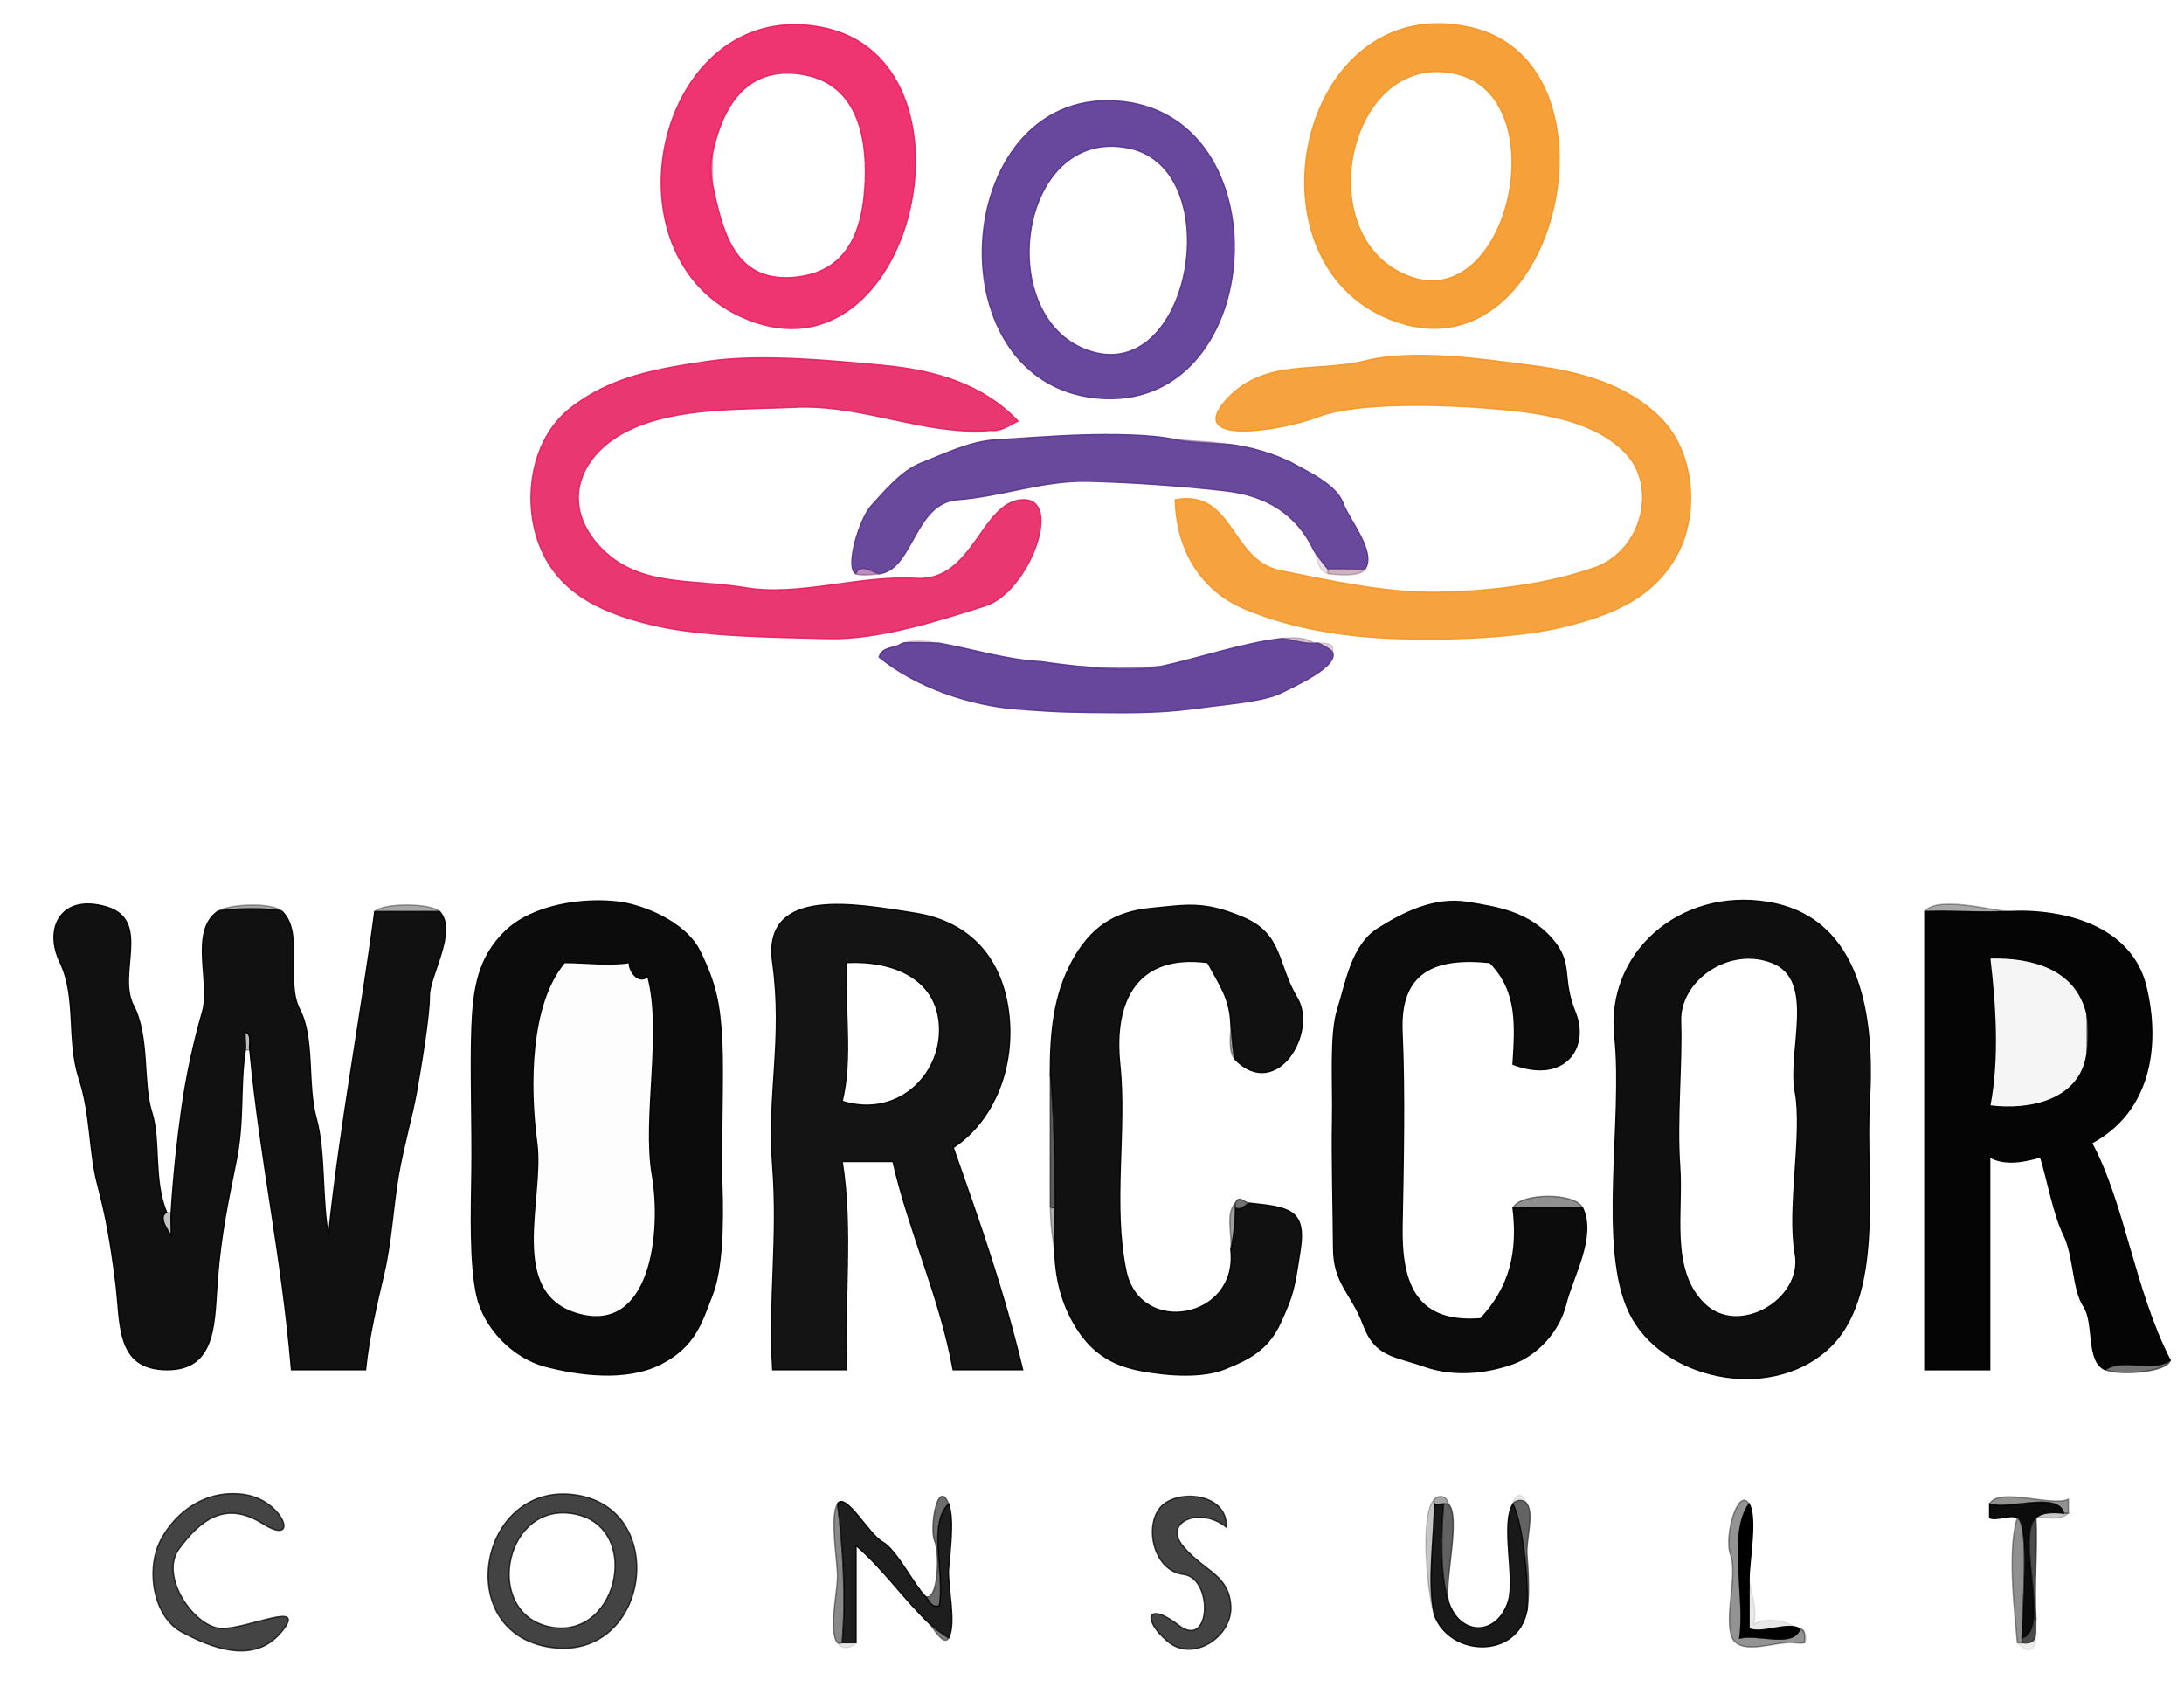 <svg height="366" width="472" viewBox="0 0 472 366" xmlns="http://www.w3.org/2000/svg">
<g stroke-width="0.3" stroke-opacity="0.00" stroke="#000000" fill-opacity="0.0" fill="None"><path d="M 0.00 366.00 
L 472.00 366.00
L 472.00 0.00
L 0.00 0.00
L 0.00 366.00
M 178.00 6.00 
C 212.64 13.17 198.17 81.27 163.33 69.67 C 128.49 58.07 141.45 -1.57 178.00 6.00
M 318.00 6.00 
C 351.48 13.79 337.02 80.93 302.33 69.67 C 267.64 58.41 280.27 -2.78 318.00 6.00
M 243.00 22.00 
C 277.68 26.27 273.27 89.55 237.00 86.00 C 200.73 82.45 205.84 17.42 243.00 22.00
M 214.00 93.00 
C 211.24 93.68 209.66 93.51 207.00 93.00
C 195.53 92.13 184.04 87.45 172.00 88.00 C 159.96 88.55 146.32 87.94 135.93 92.93 C 125.53 97.92 120.98 108.43 129.25 117.75 C 137.52 127.07 149.18 125.02 161.00 127.00 C 172.82 128.98 185.56 124.26 198.00 125.00 C 210.44 125.74 212.06 108.37 221.00 108.00 C 229.94 107.64 222.26 127.99 212.92 130.92 C 203.58 133.85 190.26 138.28 179.00 138.00 C 167.74 137.72 152.24 137.61 141.78 135.22 C 131.32 132.83 121.50 128.91 117.08 118.92 C 112.65 108.94 114.51 95.14 123.25 88.25 C 131.99 81.36 141.97 79.72 153.07 78.07 C 164.17 76.43 179.99 77.92 191.02 78.98 C 202.06 80.04 212.29 82.94 220.00 91.00
C 218.06 91.91 216.32 93.33 214.00 93.00
M 254.00 108.00 
C 266.65 105.69 265.76 121.11 276.68 123.32 C 287.60 125.53 299.60 128.22 311.00 128.00 C 322.40 127.78 334.55 126.25 344.68 122.68 C 354.81 119.10 358.47 105.21 351.23 97.77 C 343.99 90.33 331.45 89.01 321.78 88.22 C 312.10 87.43 293.33 86.81 285.00 90.00 C 276.66 93.18 256.55 96.24 264.75 86.75 C 272.95 77.26 284.49 80.63 295.00 78.00 C 305.51 75.37 320.74 77.66 331.01 78.99 C 341.28 80.32 351.31 82.93 358.75 90.25 C 366.19 97.57 367.37 111.14 362.22 120.22 C 357.08 129.31 348.38 132.80 338.33 135.33 C 328.27 137.85 313.21 138.36 302.00 138.00 C 290.79 137.64 279.39 135.87 269.31 131.69 C 259.22 127.52 254.31 118.59 254.00 108.00
M 254.00 95.00 
C 257.74 95.36 261.87 95.44 265.00 96.00
C 269.57 96.31 275.92 98.25 279.69 100.31 C 283.47 102.36 288.89 105.00 290.25 108.75 C 291.62 112.49 297.48 119.26 295.00 123.00
C 293.86 124.72 289.01 124.18 287.00 124.00
C 284.64 123.16 284.85 120.80 284.00 119.00
C 280.30 111.18 273.89 107.13 264.93 106.07 C 255.96 105.02 244.51 104.22 235.00 104.00 C 225.49 103.78 216.47 107.27 206.98 107.98 C 197.49 108.68 197.46 123.02 190.00 124.00
C 188.96 124.14 185.92 124.45 185.00 124.00
C 182.50 122.78 185.79 112.01 188.31 109.31 C 190.82 106.60 194.68 101.78 199.08 100.08 C 203.48 98.38 209.51 95.39 215.07 95.07 C 220.64 94.76 227.92 94.16 234.00 94.00 C 240.08 93.84 248.52 93.83 254.00 95.00
M 203.00 139.00 
C 210.35 140.32 217.39 142.59 225.00 143.00
C 227.66 143.14 231.03 143.81 233.00 144.00
C 238.63 144.54 245.37 144.54 251.00 144.00
C 258.97 142.29 268.71 138.94 277.00 138.00
C 279.46 137.72 282.24 137.70 284.00 139.00
C 284.50 138.95 285.00 139.00 285.00 139.00
C 287.66 138.93 288.26 139.41 288.00 141.00
C 289.17 143.96 280.51 147.94 276.77 149.77 C 273.03 151.60 264.81 152.20 259.00 153.00 C 253.19 153.80 247.99 154.08 240.00 154.00 C 232.01 153.92 229.82 154.00 219.78 153.22 C 209.74 152.44 198.08 148.58 190.00 142.00
C 190.68 139.61 193.39 140.26 195.00 139.00
C 198.34 137.93 200.14 138.49 203.00 139.00
M 134.00 195.00 
C 138.44 195.59 148.02 198.97 151.30 205.70 C 154.59 212.42 155.58 216.89 155.98 225.02 C 156.37 233.16 155.70 247.68 156.00 256.00 C 156.30 264.32 156.10 274.31 153.87 279.92 C 151.64 285.53 150.39 290.87 142.75 294.75 C 135.12 298.63 124.58 297.02 117.77 295.21 C 110.96 293.41 104.62 287.01 103.07 279.93 C 101.53 272.84 101.87 261.88 102.00 253.00 C 102.13 244.12 101.67 230.35 102.00 222.00 C 102.33 213.65 103.36 206.94 109.25 201.25 C 115.13 195.56 126.11 193.95 134.00 195.00
M 267.00 229.00 
C 265.22 227.22 266.13 223.54 266.00 221.00
C 265.73 215.67 263.63 212.87 261.00 208.00
C 246.14 206.02 240.50 215.70 242.00 230.00 C 243.50 244.30 240.34 260.35 243.33 274.67 C 246.32 288.99 267.84 285.13 266.00 270.00
C 266.34 267.00 264.82 262.09 267.00 260.00
C 267.70 258.14 268.86 259.88 270.00 260.00
C 278.38 260.90 282.33 261.29 281.00 270.00 C 279.67 278.71 279.49 279.69 276.74 285.74 C 274.00 291.80 269.64 293.80 264.78 295.78 C 259.91 297.75 252.71 297.31 246.78 296.22 C 240.85 295.13 236.60 292.72 233.23 287.77 C 229.86 282.82 228.23 277.15 228.00 271.00
C 227.59 268.15 227.00 264.50 227.00 261.00
C 227.00 251.33 227.00 241.67 227.00 232.00
C 227.00 223.15 227.76 215.08 231.75 207.75 C 235.75 200.43 240.83 197.10 248.67 196.33 C 256.52 195.57 260.13 194.68 268.69 198.31 C 277.25 201.93 275.91 208.35 280.32 215.68 C 284.73 223.01 275.96 237.96 267.00 229.00
M 327.00 261.00 
C 328.56 257.76 340.44 257.66 342.00 261.00
C 344.97 267.34 339.82 275.93 338.41 281.75 C 336.99 287.56 332.31 292.81 326.75 294.76 C 321.20 296.70 314.26 297.51 307.78 295.22 C 301.29 292.93 297.27 293.19 294.69 286.30 C 292.12 279.42 288.26 277.45 288.22 269.78 C 288.17 262.10 287.83 249.75 288.00 242.00 C 288.17 234.25 287.37 223.58 289.12 218.10 C 290.87 212.62 292.09 204.36 297.75 200.75 C 303.41 197.15 310.01 193.93 317.00 195.00 C 323.99 196.07 330.36 197.29 335.25 202.75 C 340.13 208.21 337.29 211.08 340.40 218.74 C 343.51 226.41 338.16 234.19 327.00 230.00
C 327.51 221.80 328.15 214.19 322.00 208.00
C 310.04 206.73 302.40 209.99 303.00 223.00 C 303.60 236.01 303.25 252.23 303.00 265.00 C 302.75 277.77 306.25 286.10 320.00 285.00
C 326.29 278.23 328.21 270.77 327.00 261.00
M 382.00 195.00 
C 402.60 198.35 405.02 220.56 404.00 238.00 C 402.98 255.44 407.55 280.48 394.75 291.75 C 381.95 303.02 359.14 297.89 352.23 283.77 C 345.32 269.65 350.91 242.01 349.00 224.00 C 347.09 205.99 363.05 191.92 382.00 195.00
M 36.00 262.00 
C 36.08 262.18 37.00 262.00 37.00 262.00
C 37.50 253.94 38.36 246.19 39.33 239.33 C 40.30 232.47 41.89 225.14 43.75 218.75 C 45.62 212.37 40.90 201.40 47.00 197.00
C 49.29 195.35 58.89 194.89 61.00 197.00
C 65.72 201.72 61.55 212.11 64.78 218.22 C 68.00 224.34 66.32 234.50 68.33 241.67 C 70.34 248.84 69.50 259.42 71.00 267.00
C 73.52 243.16 77.94 220.09 81.00 197.00
C 82.76 195.05 93.27 195.15 95.00 197.00
C 98.90 201.17 92.76 210.89 92.79 215.23 C 92.82 219.57 90.88 231.00 90.00 236.00 C 89.12 241.00 87.20 247.53 86.07 254.07 C 84.95 260.62 84.56 268.34 83.00 275.00 C 81.45 281.67 79.68 289.01 79.00 296.00
C 73.67 296.00 68.33 296.00 63.00 296.00
C 60.85 270.76 56.39 251.68 54.00 227.00
C 53.84 226.77 53.00 227.00 53.00 227.00
C 51.80 235.19 52.81 242.11 51.00 251.00 C 49.19 259.89 47.76 266.87 47.00 276.00 C 46.24 285.13 47.11 296.10 36.00 296.00 C 24.89 295.90 26.17 285.89 25.01 276.99 C 23.85 268.09 23.02 263.31 21.09 255.90 C 19.17 248.49 19.72 241.09 17.07 232.93 C 14.43 224.77 16.62 215.51 13.01 207.99 C 9.39 200.48 13.30 193.13 23.00 196.00 C 32.70 198.87 25.24 210.46 28.80 217.25 C 32.36 224.04 30.77 234.09 32.76 240.25 C 34.74 246.41 33.06 255.02 36.00 262.00
M 206.00 248.00 
C 212.09 265.34 216.77 278.53 221.00 296.00
C 216.00 296.00 211.00 296.00 206.00 296.00
C 203.21 280.45 196.45 266.15 193.00 251.00
C 189.33 251.00 185.67 251.00 182.00 251.00
C 184.31 265.50 182.35 281.08 183.00 296.00
C 177.67 296.00 172.33 296.00 167.00 296.00
C 166.10 280.57 168.21 267.68 167.00 252.00 C 165.79 236.32 169.31 224.62 167.00 208.00 C 164.69 191.38 185.27 195.39 197.67 197.33 C 210.07 199.27 216.64 207.61 217.99 219.01 C 219.34 230.41 215.00 242.02 206.00 248.00
M 434.00 197.00 
C 446.30 196.38 460.65 200.28 463.77 213.23 C 466.90 226.18 464.61 240.27 452.00 247.00
C 459.10 260.11 461.12 278.67 469.00 294.00
C 468.25 296.61 457.95 297.27 455.00 296.00
C 450.80 294.19 452.79 286.00 450.36 282.30 C 447.93 278.60 448.29 271.42 446.07 266.92 C 443.85 262.41 442.60 255.18 441.00 250.00
C 437.63 250.99 433.31 251.90 430.00 250.00
C 430.00 265.33 430.00 280.67 430.00 296.00
C 425.33 296.00 420.67 296.00 416.00 296.00
C 416.00 263.00 416.00 230.00 416.00 197.00
C 418.47 193.48 430.98 196.83 434.00 197.00
M 53.00 323.00 
C 61.30 324.33 64.94 334.43 56.75 329.25 C 48.57 324.07 43.13 328.72 38.70 334.70 C 34.27 340.68 42.15 351.97 48.07 351.93 C 54.00 351.88 66.74 345.61 60.75 352.75 C 54.76 359.90 45.49 355.98 39.30 352.70 C 33.12 349.41 31.42 339.10 34.77 332.77 C 38.12 326.44 44.87 321.70 53.00 323.00
M 124.00 323.00 
C 144.99 325.62 140.43 359.11 119.00 356.00 C 97.57 352.89 103.46 320.43 124.00 323.00
M 205.00 325.00 
C 206.28 328.26 205.28 335.42 205.00 339.00 C 204.72 342.58 206.74 350.93 205.00 354.00
C 203.97 355.82 201.71 351.83 201.00 351.00
C 195.50 345.77 190.78 338.91 185.00 334.00
C 185.00 341.00 185.00 348.00 185.00 355.00
C 184.13 356.21 181.78 356.63 181.00 355.00
C 179.06 352.66 180.91 344.45 181.00 341.00 C 181.09 337.55 179.25 327.91 181.00 325.00
C 182.68 322.21 187.81 331.68 190.75 333.25 C 193.69 334.81 197.74 342.87 200.00 345.00
C 202.73 346.24 203.19 335.79 202.00 333.00 C 200.81 330.21 202.72 319.21 205.00 325.00
M 265.00 330.00 
C 259.47 325.50 251.12 328.80 255.75 334.25 C 260.39 339.69 265.58 340.31 265.99 347.01 C 266.41 353.71 257.80 359.37 252.31 354.69 C 246.82 350.02 247.77 345.86 254.75 351.25 C 261.73 356.64 262.27 341.02 255.77 340.23 C 249.27 339.44 247.28 329.87 250.77 325.77 C 254.26 321.67 265.39 322.59 265.00 330.00
M 313.00 325.00 
C 315.76 327.68 312.16 341.29 313.00 346.00
C 315.43 353.70 323.56 353.73 326.00 346.00
C 326.58 342.75 326.74 335.04 326.00 332.00 C 325.26 328.96 327.42 319.05 330.00 325.00
C 331.56 327.21 329.73 333.00 330.00 336.00 C 330.27 339.00 330.58 344.90 330.00 348.00
C 328.03 358.58 313.36 358.11 310.00 349.00
C 308.57 345.12 306.72 327.16 310.00 324.00
C 311.00 322.84 312.84 323.41 313.00 325.00
M 378.00 325.00 
C 379.76 327.88 378.00 337.51 378.00 341.00
C 378.25 343.61 379.89 347.68 379.00 351.00
C 385.54 347.37 396.72 356.41 386.00 355.00
C 382.11 355.23 375.09 357.87 374.03 352.97 C 372.96 348.08 375.50 339.99 374.00 336.00 C 372.50 332.01 375.68 321.20 378.00 325.00
M 447.00 327.00 
C 445.32 328.74 442.37 327.73 440.00 328.00
C 440.32 335.31 439.57 342.69 440.00 350.00
C 440.09 351.51 440.82 359.96 436.00 355.00
C 435.36 347.96 433.82 334.66 436.00 328.00
C 434.47 327.15 431.64 328.64 430.00 328.00
C 430.00 327.00 430.00 326.00 430.00 325.00
C 431.80 321.30 443.71 325.70 447.00 324.00
C 447.00 325.00 447.00 326.00 447.00 327.00 Z"></path>
</g>
<g stroke-width="0.3" stroke-opacity="0.87" stroke="#EB175C" fill-opacity="0.0" fill="None"><path d="M 178.00 6.00 
C 141.45 -1.57 128.49 58.07 163.33 69.67 C 198.17 81.27 212.64 13.17 178.00 6.00
M 154.00 40.00 
C 153.42 37.27 153.43 35.67 154.00 33.00
C 156.11 23.15 161.19 14.30 173.00 16.00 C 184.81 17.70 187.39 28.60 187.00 39.00 C 186.61 49.40 183.52 59.24 170.99 59.99 C 158.47 60.74 156.05 49.57 154.00 40.00 Z"></path>
</g>
<g stroke-width="0.3" stroke-opacity="0.88" stroke="#F59420" fill-opacity="0.0" fill="None"><path d="M 318.00 6.00 
C 280.27 -2.78 267.64 58.41 302.33 69.67 C 337.02 80.93 351.48 13.79 318.00 6.00
M 315.00 16.00 
C 336.38 21.30 326.21 68.16 304.33 59.67 C 282.45 51.18 291.46 10.17 315.00 16.00 Z"></path>
</g>
<g stroke-width="0.3" stroke-opacity="0.00" stroke="#000000" fill-opacity="0.0" fill="None"><path d="M 154.00 33.00 
C 153.79 35.19 153.79 37.81 154.00 40.00
C 156.05 49.57 158.47 60.74 170.99 59.99 C 183.52 59.24 186.61 49.40 187.00 39.00 C 187.39 28.60 184.81 17.70 173.00 16.00 C 161.19 14.30 156.11 23.15 154.00 33.00 Z"></path>
</g>
<g stroke-width="0.3" stroke-opacity="0.00" stroke="#000000" fill-opacity="0.0" fill="None"><path d="M 315.00 16.00 
C 291.46 10.17 282.45 51.18 304.33 59.67 C 326.21 68.16 336.38 21.30 315.00 16.00 Z"></path>
</g>
<g stroke-width="0.3" stroke-opacity="0.88" stroke="#543090" fill-opacity="0.0" fill="None"><path d="M 243.00 22.00 
C 205.84 17.42 200.73 82.45 237.00 86.00 C 273.27 89.55 277.68 26.27 243.00 22.00
M 244.00 32.00 
C 265.32 36.41 257.71 82.46 235.98 76.02 C 214.24 69.59 219.82 26.99 244.00 32.00 Z"></path>
</g>
<g stroke-width="0.3" stroke-opacity="0.00" stroke="#000000" fill-opacity="0.0" fill="None"><path d="M 244.00 32.00 
C 219.82 26.99 214.24 69.59 235.98 76.02 C 257.71 82.46 265.32 36.41 244.00 32.00 Z"></path>
</g>
<g stroke-width="0.3" stroke-opacity="0.67" stroke="#ED3471" fill-opacity="0.0" fill="None"><path d="M 154.00 40.00 
C 153.79 37.81 153.79 35.19 154.00 33.00
C 153.43 35.67 153.42 37.27 154.00 40.00 Z"></path>
</g>
<g stroke-width="0.3" stroke-opacity="0.87" stroke="#E61B5C" fill-opacity="0.0" fill="None"><path d="M 207.00 93.00 
C 209.20 93.17 211.81 93.25 214.00 93.00
C 216.32 93.33 218.06 91.91 220.00 91.00
C 212.29 82.94 202.06 80.04 191.02 78.98 C 179.99 77.92 164.17 76.43 153.07 78.07 C 141.97 79.72 131.99 81.36 123.25 88.25 C 114.51 95.14 112.65 108.94 117.08 118.92 C 121.50 128.91 131.32 132.83 141.78 135.22 C 152.24 137.61 167.74 137.72 179.00 138.00 C 190.26 138.28 203.58 133.85 212.92 130.92 C 222.26 127.99 229.94 107.64 221.00 108.00 C 212.06 108.37 210.44 125.74 198.00 125.00 C 185.56 124.26 172.82 128.98 161.00 127.00 C 149.18 125.02 137.52 127.07 129.25 117.75 C 120.98 108.43 125.53 97.92 135.93 92.93 C 146.32 87.94 159.96 88.55 172.00 88.00 C 184.04 87.45 195.53 92.13 207.00 93.00 Z"></path>
</g>
<g stroke-width="0.3" stroke-opacity="0.87" stroke="#F49423" fill-opacity="0.0" fill="None"><path d="M 254.00 108.00 
C 254.31 118.59 259.22 127.52 269.31 131.69 C 279.39 135.87 290.79 137.64 302.00 138.00 C 313.21 138.36 328.27 137.85 338.33 135.33 C 348.38 132.80 357.08 129.31 362.22 120.22 C 367.37 111.14 366.19 97.57 358.75 90.25 C 351.31 82.93 341.28 80.32 331.01 78.99 C 320.74 77.66 305.51 75.37 295.00 78.00 C 284.49 80.63 272.95 77.26 264.75 86.75 C 256.55 96.24 276.66 93.18 285.00 90.00 C 293.33 86.81 312.10 87.43 321.78 88.22 C 331.45 89.01 343.99 90.33 351.23 97.77 C 358.47 105.21 354.81 119.10 344.68 122.68 C 334.55 126.25 322.40 127.78 311.00 128.00 C 299.60 128.22 287.60 125.53 276.68 123.32 C 265.76 121.11 266.65 105.69 254.00 108.00 Z"></path>
</g>
<g stroke-width="0.3" stroke-opacity="0.15" stroke="#CC276E" fill-opacity="0.0" fill="None"><path d="M 214.00 93.00 
C 211.81 93.25 209.20 93.17 207.00 93.00
C 209.66 93.51 211.24 93.68 214.00 93.00 Z"></path>
</g>
<g stroke-width="0.3" stroke-opacity="0.88" stroke="#56318F" fill-opacity="0.0" fill="None"><path d="M 185.00 124.00 
C 185.61 121.37 189.50 124.05 190.00 124.00
C 197.46 123.02 197.49 108.68 206.98 107.98 C 216.47 107.27 225.49 103.78 235.00 104.00 C 244.51 104.22 255.96 105.02 264.93 106.07 C 273.89 107.13 280.30 111.18 284.00 119.00
C 284.76 120.27 286.12 121.83 287.00 123.00
C 289.64 122.76 292.35 123.18 295.00 123.00
C 297.48 119.26 291.62 112.49 290.25 108.75 C 288.89 105.00 283.47 102.36 279.69 100.31 C 275.92 98.25 269.57 96.31 265.00 96.00
C 261.15 95.74 257.22 95.69 254.00 95.00
C 248.52 93.83 240.08 93.84 234.00 94.00 C 227.92 94.16 220.64 94.76 215.07 95.07 C 209.51 95.39 203.48 98.38 199.08 100.08 C 194.68 101.78 190.82 106.60 188.31 109.31 C 185.79 112.01 182.50 122.78 185.00 124.00 Z"></path>
</g>
<g stroke-width="0.3" stroke-opacity="0.50" stroke="#7B5797" fill-opacity="0.0" fill="None"><path d="M 265.00 96.00 
C 261.87 95.44 257.74 95.36 254.00 95.00
C 257.22 95.69 261.15 95.74 265.00 96.00 Z"></path>
</g>
<g stroke-width="0.3" stroke-opacity="0.18" stroke="#814F7E" fill-opacity="0.0" fill="None"><path d="M 287.00 124.00 
C 286.96 124.00 287.00 123.00 287.00 123.00
C 286.12 121.83 284.76 120.27 284.00 119.00
C 284.85 120.80 284.64 123.16 287.00 124.00 Z"></path>
</g>
<g stroke-width="0.3" stroke-opacity="0.62" stroke="#904B92" fill-opacity="0.0" fill="None"><path d="M 185.00 124.00 
C 185.92 124.45 188.96 124.14 190.00 124.00
C 189.50 124.05 185.61 121.37 185.00 124.00 Z"></path>
</g>
<g stroke-width="0.3" stroke-opacity="0.50" stroke="#9B6B7C" fill-opacity="0.0" fill="None"><path d="M 287.00 124.00 
C 289.01 124.18 293.86 124.72 295.00 123.00
C 292.35 123.18 289.64 122.76 287.00 123.00
C 287.00 123.00 286.96 124.00 287.00 124.00 Z"></path>
</g>
<g stroke-width="0.3" stroke-opacity="0.16" stroke="#8F408E" fill-opacity="0.0" fill="None"><path d="M 195.00 139.00 
C 196.20 138.73 200.81 138.89 203.00 139.00
C 200.14 138.49 198.34 137.93 195.00 139.00 Z"></path>
</g>
<g stroke-width="0.3" stroke-opacity="0.89" stroke="#553190" fill-opacity="0.0" fill="None"><path d="M 251.00 144.00 
C 245.24 145.23 238.62 144.54 233.00 144.00
C 230.27 143.74 227.11 143.34 225.00 143.00
C 217.39 142.59 210.35 140.32 203.00 139.00
C 200.81 138.89 196.20 138.73 195.00 139.00
C 193.39 140.26 190.68 139.61 190.00 142.00
C 198.08 148.58 209.74 152.44 219.78 153.22 C 229.82 154.00 232.01 153.92 240.00 154.00 C 247.99 154.08 253.19 153.80 259.00 153.00 C 264.81 152.20 273.03 151.60 276.77 149.77 C 280.51 147.94 289.17 143.96 288.00 141.00
C 287.73 140.32 285.60 139.34 285.00 139.00
C 285.00 139.00 284.50 138.95 284.00 139.00
C 281.72 139.22 278.38 137.95 277.00 138.00
C 268.71 138.94 258.97 142.29 251.00 144.00 Z"></path>
</g>
<g stroke-width="0.3" stroke-opacity="0.37" stroke="#825981" fill-opacity="0.0" fill="None"><path d="M 284.00 139.00 
C 282.24 137.70 279.46 137.72 277.00 138.00
C 278.38 137.95 281.72 139.22 284.00 139.00 Z"></path>
</g>
<g stroke-width="0.3" stroke-opacity="0.27" stroke="#8F5B75" fill-opacity="0.0" fill="None"><path d="M 288.00 141.00 
C 288.26 139.41 287.66 138.93 285.00 139.00
C 285.60 139.34 287.73 140.32 288.00 141.00 Z"></path>
</g>
<g stroke-width="0.3" stroke-opacity="0.15" stroke="#58338E" fill-opacity="0.0" fill="None"><path d="M 233.00 144.00 
C 231.03 143.81 227.66 143.14 225.00 143.00
C 227.11 143.34 230.27 143.74 233.00 144.00 Z"></path>
</g>
<g stroke-width="0.3" stroke-opacity="0.69" stroke="#69479D" fill-opacity="0.0" fill="None"><path d="M 251.00 144.00 
C 245.37 144.54 238.63 144.54 233.00 144.00
C 238.62 144.54 245.24 145.23 251.00 144.00 Z"></path>
</g>
<g stroke-width="0.3" stroke-opacity="0.95" stroke="#000000" fill-opacity="0.0" fill="None"><path d="M 134.00 195.00 
C 126.11 193.95 115.13 195.56 109.25 201.25 C 103.36 206.94 102.33 213.65 102.00 222.00 C 101.67 230.35 102.13 244.12 102.00 253.00 C 101.87 261.88 101.53 272.84 103.07 279.93 C 104.62 287.01 110.96 293.41 117.77 295.21 C 124.58 297.02 135.12 298.63 142.75 294.75 C 150.39 290.87 151.64 285.53 153.87 279.92 C 156.10 274.31 156.30 264.32 156.00 256.00 C 155.70 247.68 156.37 233.16 155.98 225.02 C 155.58 216.89 154.59 212.42 151.30 205.70 C 148.02 198.97 138.44 195.59 134.00 195.00
M 136.00 208.00 
C 135.89 209.95 138.12 212.77 140.00 211.00
C 143.28 222.82 138.86 241.65 141.00 254.00 C 143.14 266.35 140.70 288.38 125.00 284.00 C 109.30 279.62 117.62 259.03 116.00 247.00 C 114.38 234.97 114.38 216.98 122.00 208.00
C 126.09 208.00 131.93 208.70 136.00 208.00 Z"></path>
</g>
<g stroke-width="0.3" stroke-opacity="0.93" stroke="#000000" fill-opacity="0.0" fill="None"><path d="M 227.00 232.00 
C 227.87 240.97 228.00 251.33 228.00 261.00
C 228.00 264.32 227.87 267.68 228.00 271.00
C 228.23 277.15 229.86 282.82 233.23 287.77 C 236.60 292.72 240.85 295.13 246.78 296.22 C 252.71 297.31 259.91 297.75 264.78 295.78 C 269.64 293.80 274.00 291.80 276.74 285.74 C 279.49 279.69 279.67 278.71 281.00 270.00 C 282.33 261.29 278.38 260.90 270.00 260.00
C 269.45 260.12 268.18 261.80 267.00 261.00
C 267.00 264.31 266.61 267.36 266.00 270.00
C 267.84 285.13 246.32 288.99 243.33 274.67 C 240.34 260.35 243.50 244.30 242.00 230.00 C 240.50 215.70 246.14 206.02 261.00 208.00
C 263.63 212.87 265.73 215.67 266.00 221.00
C 266.13 221.80 266.48 228.26 267.00 229.00
C 275.96 237.96 284.73 223.01 280.32 215.68 C 275.91 208.35 277.25 201.93 268.69 198.31 C 260.13 194.68 256.52 195.57 248.67 196.33 C 240.83 197.10 235.75 200.43 231.75 207.75 C 227.76 215.08 227.00 223.15 227.00 232.00 Z"></path>
</g>
<g stroke-width="0.3" stroke-opacity="0.95" stroke="#000000" fill-opacity="0.0" fill="None"><path d="M 342.00 261.00 
C 337.00 261.00 332.00 261.00 327.00 261.00
C 328.21 270.77 326.29 278.23 320.00 285.00
C 306.25 286.10 302.75 277.77 303.00 265.00 C 303.25 252.23 303.60 236.01 303.00 223.00 C 302.40 209.99 310.04 206.73 322.00 208.00
C 328.15 214.19 327.51 221.80 327.00 230.00
C 338.16 234.19 343.51 226.41 340.40 218.74 C 337.29 211.08 340.13 208.21 335.25 202.75 C 330.36 197.29 323.99 196.07 317.00 195.00 C 310.01 193.93 303.41 197.15 297.75 200.75 C 292.09 204.36 290.87 212.62 289.12 218.10 C 287.37 223.58 288.17 234.25 288.00 242.00 C 287.83 249.75 288.17 262.10 288.22 269.78 C 288.26 277.45 292.12 279.42 294.69 286.30 C 297.27 293.19 301.29 292.93 307.78 295.22 C 314.26 297.51 321.20 296.70 326.75 294.76 C 332.31 292.81 336.99 287.56 338.41 281.75 C 339.82 275.93 344.97 267.34 342.00 261.00 Z"></path>
</g>
<g stroke-width="0.3" stroke-opacity="0.94" stroke="#000000" fill-opacity="0.0" fill="None"><path d="M 382.00 195.00 
C 363.05 191.92 347.09 205.99 349.00 224.00 C 350.91 242.01 345.32 269.65 352.23 283.77 C 359.14 297.89 381.95 303.02 394.75 291.75 C 407.55 280.48 402.98 255.44 404.00 238.00 C 405.02 220.56 402.60 198.35 382.00 195.00
M 383.00 208.00 
C 392.66 211.79 386.32 227.01 388.00 236.00 C 389.68 244.99 386.23 261.22 388.00 271.00 C 389.77 280.78 375.74 289.13 368.26 281.74 C 360.77 274.36 363.73 261.93 363.00 252.00 C 362.27 242.07 363.53 229.65 363.20 220.75 C 362.87 211.85 373.61 204.31 383.00 208.00 Z"></path>
</g>
<g stroke-width="0.3" stroke-opacity="0.93" stroke="#000000" fill-opacity="0.0" fill="None"><path d="M 53.00 227.00 
C 53.19 225.69 52.85 224.31 53.00 223.00
C 54.60 223.53 53.72 225.75 54.00 227.00
C 56.39 251.68 60.85 270.76 63.00 296.00
C 68.33 296.00 73.67 296.00 79.00 296.00
C 79.68 289.01 81.45 281.67 83.00 275.00 C 84.56 268.34 84.95 260.62 86.07 254.07 C 87.20 247.53 89.12 241.00 90.00 236.00 C 90.88 231.00 92.82 219.57 92.79 215.23 C 92.76 210.89 98.90 201.17 95.00 197.00
C 90.33 197.00 85.67 197.00 81.00 197.00
C 77.94 220.09 73.52 243.16 71.00 267.00
C 69.50 259.42 70.34 248.84 68.33 241.67 C 66.32 234.50 68.00 224.34 64.78 218.22 C 61.55 212.11 65.72 201.72 61.00 197.00
C 59.75 196.12 48.43 196.29 47.00 197.00
C 40.90 201.40 45.62 212.37 43.75 218.75 C 41.89 225.14 40.30 232.47 39.33 239.33 C 38.36 246.19 37.50 253.94 37.00 262.00
C 36.90 263.66 37.08 265.34 37.00 267.00
C 36.26 266.00 34.08 262.91 36.00 262.00
C 33.06 255.02 34.74 246.41 32.76 240.25 C 30.77 234.09 32.36 224.04 28.80 217.25 C 25.24 210.46 32.70 198.87 23.00 196.00 C 13.30 193.13 9.39 200.48 13.01 207.99 C 16.62 215.51 14.43 224.77 17.07 232.93 C 19.72 241.09 19.17 248.49 21.09 255.90 C 23.02 263.31 23.85 268.09 25.01 276.99 C 26.17 285.89 24.89 295.90 36.00 296.00 C 47.11 296.10 46.24 285.13 47.00 276.00 C 47.76 266.87 49.19 259.89 51.00 251.00 C 52.81 242.11 51.80 235.19 53.00 227.00 Z"></path>
</g>
<g stroke-width="0.3" stroke-opacity="0.40" stroke="#202020" fill-opacity="0.0" fill="None"><path d="M 47.00 197.00 
C 48.43 196.29 59.75 196.12 61.00 197.00
C 58.89 194.89 49.29 195.35 47.00 197.00 Z"></path>
</g>
<g stroke-width="0.3" stroke-opacity="0.39" stroke="#1F1E1E" fill-opacity="0.0" fill="None"><path d="M 81.00 197.00 
C 85.67 197.00 90.33 197.00 95.00 197.00
C 93.27 195.15 82.76 195.05 81.00 197.00 Z"></path>
</g>
<g stroke-width="0.3" stroke-opacity="0.92" stroke="#000000" fill-opacity="0.0" fill="None"><path d="M 206.00 248.00 
C 215.00 242.02 219.34 230.41 217.99 219.01 C 216.64 207.61 210.07 199.27 197.67 197.33 C 185.27 195.39 164.69 191.38 167.00 208.00 C 169.31 224.62 165.79 236.32 167.00 252.00 C 168.21 267.68 166.10 280.57 167.00 296.00
C 172.33 296.00 177.67 296.00 183.00 296.00
C 182.35 281.08 184.31 265.50 182.00 251.00
C 185.67 251.00 189.33 251.00 193.00 251.00
C 196.45 266.15 203.21 280.45 206.00 296.00
C 211.00 296.00 216.00 296.00 221.00 296.00
C 216.77 278.53 212.09 265.34 206.00 248.00
M 182.00 238.00 
C 184.29 228.50 182.37 217.92 183.00 208.00
C 193.24 207.50 202.75 211.59 203.06 222.08 C 203.37 232.58 193.79 241.71 182.00 238.00 Z"></path>
</g>
<g stroke-width="0.3" stroke-opacity="0.39" stroke="#1E1E1E" fill-opacity="0.0" fill="None"><path d="M 416.00 197.00 
C 421.99 196.78 428.01 197.30 434.00 197.00
C 430.98 196.83 418.47 193.48 416.00 197.00 Z"></path>
</g>
<g stroke-width="0.3" stroke-opacity="0.98" stroke="#000000" fill-opacity="0.0" fill="None"><path d="M 434.00 197.00 
C 428.01 197.30 421.99 196.78 416.00 197.00
C 416.00 230.00 416.00 263.00 416.00 296.00
C 420.67 296.00 425.33 296.00 430.00 296.00
C 430.00 280.67 430.00 265.33 430.00 250.00
C 433.31 251.90 437.63 250.99 441.00 250.00
C 442.60 255.18 443.85 262.41 446.07 266.92 C 448.29 271.42 447.93 278.60 450.36 282.30 C 452.79 286.00 450.80 294.19 455.00 296.00
C 458.72 293.30 464.94 296.66 469.00 294.00
C 461.12 278.67 459.10 260.11 452.00 247.00
C 464.61 240.27 466.90 226.18 463.77 213.23 C 460.65 200.28 446.30 196.38 434.00 197.00
M 451.00 219.00 
C 451.44 221.50 451.40 225.49 451.00 228.00
C 449.43 237.85 438.69 240.12 430.00 239.00
C 431.98 228.81 431.20 217.23 430.00 207.00
C 439.28 206.74 448.68 209.35 451.00 219.00 Z"></path>
</g>
<g stroke-width="0.3" stroke-opacity="0.04" stroke="#000000" fill-opacity="0.0" fill="None"><path d="M 451.00 228.00 
C 451.07 226.83 451.09 220.06 451.00 219.00
C 448.68 209.35 439.28 206.74 430.00 207.00
C 431.20 217.23 431.98 228.81 430.00 239.00
C 438.69 240.12 449.43 237.85 451.00 228.00 Z"></path>
</g>
<g stroke-width="0.3" stroke-opacity="0.01" stroke="#000000" fill-opacity="0.0" fill="None"><path d="M 136.00 208.00 
C 131.93 208.70 126.09 208.00 122.00 208.00
C 114.38 216.98 114.38 234.97 116.00 247.00 C 117.62 259.03 109.30 279.62 125.00 284.00 C 140.70 288.38 143.14 266.35 141.00 254.00 C 138.86 241.65 143.28 222.82 140.00 211.00
C 138.12 212.77 135.89 209.95 136.00 208.00 Z"></path>
</g>
<g stroke-width="0.3" stroke-opacity="0.00" stroke="#000000" fill-opacity="0.0" fill="None"><path d="M 182.00 238.00 
C 193.79 241.71 203.37 232.58 203.06 222.08 C 202.75 211.59 193.24 207.50 183.00 208.00
C 182.37 217.92 184.29 228.50 182.00 238.00 Z"></path>
</g>
<g stroke-width="0.3" stroke-opacity="0.00" stroke="#000000" fill-opacity="0.0" fill="None"><path d="M 383.00 208.00 
C 373.61 204.31 362.87 211.85 363.20 220.75 C 363.53 229.65 362.27 242.07 363.00 252.00 C 363.73 261.93 360.77 274.36 368.26 281.74 C 375.74 289.13 389.77 280.78 388.00 271.00 C 386.23 261.22 389.68 244.99 388.00 236.00 C 386.32 227.01 392.66 211.79 383.00 208.00 Z"></path>
</g>
<g stroke-width="0.3" stroke-opacity="0.48" stroke="#1F1F1F" fill-opacity="0.0" fill="None"><path d="M 451.00 228.00 
C 451.40 225.49 451.44 221.50 451.00 219.00
C 451.09 220.06 451.07 226.83 451.00 228.00 Z"></path>
</g>
<g stroke-width="0.3" stroke-opacity="0.42" stroke="#232323" fill-opacity="0.0" fill="None"><path d="M 267.00 229.00 
C 266.48 228.26 266.13 221.80 266.00 221.00
C 266.13 223.54 265.22 227.22 267.00 229.00 Z"></path>
</g>
<g stroke-width="0.3" stroke-opacity="0.26" stroke="#000000" fill-opacity="0.0" fill="None"><path d="M 53.00 227.00 
C 53.00 227.00 53.84 226.77 54.00 227.00
C 53.72 225.75 54.60 223.53 53.00 223.00
C 52.85 224.31 53.19 225.69 53.00 227.00 Z"></path>
</g>
<g stroke-width="0.3" stroke-opacity="0.72" stroke="#1F1F1F" fill-opacity="0.0" fill="None"><path d="M 227.00 261.00 
C 227.00 260.96 228.00 261.00 228.00 261.00
C 228.00 251.33 227.87 240.97 227.00 232.00
C 227.00 241.67 227.00 251.33 227.00 261.00 Z"></path>
</g>
<g stroke-width="0.3" stroke-opacity="0.65" stroke="#272727" fill-opacity="0.0" fill="None"><path d="M 267.00 260.00 
C 266.84 260.44 267.00 261.00 267.00 261.00
C 268.18 261.80 269.45 260.12 270.00 260.00
C 268.86 259.88 267.70 258.14 267.00 260.00 Z"></path>
</g>
<g stroke-width="0.3" stroke-opacity="0.47" stroke="#141414" fill-opacity="0.0" fill="None"><path d="M 327.00 261.00 
C 332.00 261.00 337.00 261.00 342.00 261.00
C 340.44 257.66 328.56 257.76 327.00 261.00 Z"></path>
</g>
<g stroke-width="0.3" stroke-opacity="0.44" stroke="#262626" fill-opacity="0.0" fill="None"><path d="M 266.00 270.00 
C 266.61 267.36 267.00 264.31 267.00 261.00
C 267.00 261.00 266.84 260.44 267.00 260.00
C 264.82 262.09 266.34 267.00 266.00 270.00 Z"></path>
</g>
<g stroke-width="0.3" stroke-opacity="0.36" stroke="#201F1F" fill-opacity="0.0" fill="None"><path d="M 228.00 271.00 
C 227.87 267.68 228.00 264.32 228.00 261.00
C 228.00 261.00 227.00 260.96 227.00 261.00
C 227.00 264.50 227.59 268.15 228.00 271.00 Z"></path>
</g>
<g stroke-width="0.3" stroke-opacity="0.24" stroke="#040404" fill-opacity="0.0" fill="None"><path d="M 37.00 262.00 
C 37.00 262.00 36.08 262.18 36.00 262.00
C 34.08 262.91 36.26 266.00 37.00 267.00
C 37.08 265.34 36.90 263.66 37.00 262.00 Z"></path>
</g>
<g stroke-width="0.3" stroke-opacity="0.62" stroke="#1F1F1F" fill-opacity="0.0" fill="None"><path d="M 455.00 296.00 
C 457.95 297.27 468.25 296.61 469.00 294.00
C 464.94 296.66 458.72 293.30 455.00 296.00 Z"></path>
</g>
<g stroke-width="0.3" stroke-opacity="0.75" stroke="#060606" fill-opacity="0.0" fill="None"><path d="M 53.00 323.00 
C 44.87 321.70 38.12 326.44 34.77 332.77 C 31.42 339.10 33.12 349.41 39.30 352.70 C 45.49 355.98 54.76 359.90 60.75 352.75 C 66.74 345.61 54.00 351.88 48.07 351.93 C 42.15 351.97 34.27 340.68 38.70 334.70 C 43.13 328.72 48.57 324.07 56.75 329.25 C 64.94 334.43 61.30 324.33 53.00 323.00 Z"></path>
</g>
<g stroke-width="0.3" stroke-opacity="0.75" stroke="#040404" fill-opacity="0.0" fill="None"><path d="M 124.00 323.00 
C 103.46 320.43 97.57 352.89 119.00 356.00 C 140.43 359.11 144.99 325.62 124.00 323.00
M 123.00 327.00 
C 139.02 328.71 134.13 354.12 119.33 351.67 C 104.53 349.22 108.60 325.46 123.00 327.00 Z"></path>
</g>
<g stroke-width="0.3" stroke-opacity="0.72" stroke="#353535" fill-opacity="0.0" fill="None"><path d="M 200.00 345.00 
C 200.88 345.83 201.23 347.59 203.00 347.00
C 204.25 340.13 200.44 329.46 205.00 325.00
C 202.72 319.21 200.81 330.21 202.00 333.00 C 203.19 335.79 202.73 346.24 200.00 345.00 Z"></path>
</g>
<g stroke-width="0.3" stroke-opacity="0.75" stroke="#040404" fill-opacity="0.0" fill="None"><path d="M 265.00 330.00 
C 265.39 322.59 254.26 321.67 250.77 325.77 C 247.28 329.87 249.27 339.44 255.77 340.23 C 262.27 341.02 261.73 356.64 254.75 351.25 C 247.77 345.86 246.82 350.02 252.31 354.69 C 257.80 359.37 266.41 353.71 265.99 347.01 C 265.58 340.31 260.39 339.69 255.75 334.25 C 251.12 328.80 259.47 325.50 265.00 330.00 Z"></path>
</g>
<g stroke-width="0.3" stroke-opacity="0.49" stroke="#4B4B4B" fill-opacity="0.0" fill="None"><path d="M 310.00 324.00 
C 309.75 324.24 310.00 325.00 310.00 325.00
C 310.16 325.23 311.50 325.00 312.00 325.00
C 312.50 325.00 313.00 325.00 313.00 325.00
C 312.84 323.41 311.00 322.84 310.00 324.00 Z"></path>
</g>
<g stroke-width="0.3" stroke-opacity="0.11" stroke="#373636" fill-opacity="0.0" fill="None"><path d="M 326.00 346.00 
C 327.52 341.19 324.29 329.15 327.00 325.00
C 327.61 324.07 329.24 323.92 330.00 325.00
C 327.42 319.05 325.26 328.96 326.00 332.00 C 326.74 335.04 326.58 342.75 326.00 346.00 Z"></path>
</g>
<g stroke-width="0.3" stroke-opacity="0.88" stroke="#010101" fill-opacity="0.0" fill="None"><path d="M 181.00 325.00 
C 182.17 333.99 182.88 345.29 182.00 355.00
C 183.00 355.00 184.00 355.00 185.00 355.00
C 185.00 348.00 185.00 341.00 185.00 334.00
C 190.78 338.91 195.50 345.77 201.00 351.00
C 202.14 352.08 203.73 353.15 205.00 354.00
C 206.74 350.93 204.72 342.58 205.00 339.00 C 205.28 335.42 206.28 328.26 205.00 325.00
C 200.44 329.46 204.25 340.13 203.00 347.00
C 201.23 347.59 200.88 345.83 200.00 345.00
C 197.74 342.87 193.69 334.81 190.75 333.25 C 187.81 331.68 182.68 322.21 181.00 325.00 Z"></path>
</g>
<g stroke-width="0.3" stroke-opacity="0.28" stroke="#333333" fill-opacity="0.0" fill="None"><path d="M 310.00 349.00 
C 308.41 341.81 310.00 332.39 310.00 325.00
C 310.00 325.00 309.75 324.24 310.00 324.00
C 306.72 327.16 308.57 345.12 310.00 349.00 Z"></path>
</g>
<g stroke-width="0.3" stroke-opacity="0.79" stroke="#3B3B3B" fill-opacity="0.0" fill="None"><path d="M 327.00 325.00 
C 329.15 329.33 330.53 342.17 330.00 348.00
C 330.58 344.90 330.27 339.00 330.00 336.00 C 329.73 333.00 331.56 327.21 330.00 325.00
C 329.24 323.92 327.61 324.07 327.00 325.00 Z"></path>
</g>
<g stroke-width="0.3" stroke-opacity="0.51" stroke="#2B2B2B" fill-opacity="0.0" fill="None"><path d="M 386.00 355.00 
C 387.23 354.64 388.75 355.27 390.00 355.00
C 389.89 354.00 390.47 352.27 389.00 352.00
C 387.47 356.21 379.92 352.98 376.00 354.00
C 377.29 344.81 373.39 331.77 378.00 325.00
C 375.68 321.20 372.50 332.01 374.00 336.00 C 375.50 339.99 372.96 348.08 374.03 352.97 C 375.09 357.87 382.11 355.23 386.00 355.00 Z"></path>
</g>
<g stroke-width="0.3" stroke-opacity="0.56" stroke="#3D3D3C" fill-opacity="0.0" fill="None"><path d="M 430.00 325.00 
C 433.98 326.42 444.73 322.23 446.00 327.00
C 446.49 327.05 447.00 327.00 447.00 327.00
C 447.00 326.00 447.00 325.00 447.00 324.00
C 443.71 325.70 431.80 321.30 430.00 325.00 Z"></path>
</g>
<g stroke-width="0.3" stroke-opacity="0.58" stroke="#353535" fill-opacity="0.0" fill="None"><path d="M 181.00 355.00 
C 181.20 355.25 182.00 355.00 182.00 355.00
C 182.88 345.29 182.17 333.99 181.00 325.00
C 179.25 327.91 181.09 337.55 181.00 341.00 C 180.91 344.45 179.06 352.66 181.00 355.00 Z"></path>
</g>
<g stroke-width="0.3" stroke-opacity="0.90" stroke="#000000" fill-opacity="0.0" fill="None"><path d="M 310.00 349.00 
C 313.36 358.11 328.03 358.58 330.00 348.00
C 330.53 342.17 329.15 329.33 327.00 325.00
C 324.29 329.15 327.52 341.19 326.00 346.00
C 323.56 353.73 315.43 353.70 313.00 346.00
C 311.21 340.34 311.42 331.45 312.00 325.00
C 311.50 325.00 310.16 325.23 310.00 325.00
C 310.00 332.39 308.41 341.81 310.00 349.00 Z"></path>
</g>
<g stroke-width="0.3" stroke-opacity="0.74" stroke="#2A2A2A" fill-opacity="0.0" fill="None"><path d="M 313.00 346.00 
C 312.16 341.29 315.76 327.68 313.00 325.00
C 313.00 325.00 312.50 325.00 312.00 325.00
C 311.42 331.45 311.21 340.34 313.00 346.00 Z"></path>
</g>
<g stroke-width="0.3" stroke-opacity="1.00" stroke="#000000" fill-opacity="0.0" fill="None"><path d="M 389.00 352.00 
C 386.25 350.41 380.98 353.19 378.00 352.00
C 378.00 348.33 378.00 344.67 378.00 341.00
C 378.00 337.51 379.76 327.88 378.00 325.00
C 373.39 331.77 377.29 344.81 376.00 354.00
C 379.92 352.98 387.47 356.21 389.00 352.00 Z"></path>
</g>
<g stroke-width="0.3" stroke-opacity="0.95" stroke="#000000" fill-opacity="0.0" fill="None"><path d="M 436.00 328.00 
C 438.69 329.49 437.00 348.63 437.00 354.00
C 443.28 352.31 435.61 332.25 440.00 328.00
C 441.36 326.68 443.97 326.78 446.00 327.00
C 444.73 322.23 433.98 326.42 430.00 325.00
C 430.00 326.00 430.00 327.00 430.00 328.00
C 431.64 328.64 434.47 327.15 436.00 328.00 Z"></path>
</g>
<g stroke-width="0.3" stroke-opacity="0.00" stroke="#000000" fill-opacity="0.0" fill="None"><path d="M 123.00 327.00 
C 108.60 325.46 104.53 349.22 119.33 351.67 C 134.13 354.12 139.02 328.71 123.00 327.00 Z"></path>
</g>
<g stroke-width="0.3" stroke-opacity="0.60" stroke="#474747" fill-opacity="0.0" fill="None"><path d="M 436.00 328.00 
C 433.82 334.66 435.36 347.96 436.00 355.00
C 436.00 355.05 437.00 355.00 437.00 355.00
C 437.25 354.75 437.00 354.00 437.00 354.00
C 437.00 348.63 438.69 329.49 436.00 328.00 Z"></path>
</g>
<g stroke-width="0.3" stroke-opacity="0.26" stroke="#282828" fill-opacity="0.0" fill="None"><path d="M 440.00 328.00 
C 442.37 327.73 445.32 328.74 447.00 327.00
C 447.00 327.00 446.49 327.05 446.00 327.00
C 443.97 326.78 441.36 326.68 440.00 328.00 Z"></path>
</g>
<g stroke-width="0.3" stroke-opacity="0.84" stroke="#2B2A2A" fill-opacity="0.0" fill="None"><path d="M 437.00 354.00 
C 437.00 354.00 437.25 354.75 437.00 355.00
C 440.85 355.46 439.67 352.74 440.00 350.00
C 439.57 342.69 440.32 335.31 440.00 328.00
C 435.61 332.25 443.28 352.31 437.00 354.00 Z"></path>
</g>
<g stroke-width="0.3" stroke-opacity="0.11" stroke="#333232" fill-opacity="0.0" fill="None"><path d="M 389.00 352.00 
C 390.47 352.27 389.89 354.00 390.00 355.00
C 388.75 355.27 387.23 354.64 386.00 355.00
C 396.72 356.41 385.54 347.37 379.00 351.00
C 379.89 347.68 378.25 343.61 378.00 341.00
C 378.00 344.67 378.00 348.33 378.00 352.00
C 380.98 353.19 386.25 350.41 389.00 352.00 Z"></path>
</g>
<g stroke-width="0.3" stroke-opacity="0.12" stroke="#5D5D5B" fill-opacity="0.0" fill="None"><path d="M 437.00 355.00 
C 437.00 355.00 436.00 355.05 436.00 355.00
C 440.82 359.96 440.09 351.51 440.00 350.00
C 439.67 352.74 440.85 355.46 437.00 355.00 Z"></path>
</g>
<g stroke-width="0.3" stroke-opacity="0.64" stroke="#3B3B3B" fill-opacity="0.0" fill="None"><path d="M 205.00 354.00 
C 203.73 353.15 202.14 352.08 201.00 351.00
C 201.71 351.83 203.97 355.82 205.00 354.00 Z"></path>
</g>
<g stroke-width="0.3" stroke-opacity="0.13" stroke="#3D3D3D" fill-opacity="0.0" fill="None"><path d="M 185.00 355.00 
C 184.00 355.00 183.00 355.00 182.00 355.00
C 182.00 355.00 181.20 355.25 181.00 355.00
C 181.78 356.63 184.13 356.21 185.00 355.00 Z"></path>
</g>
<g stroke="None" fill-opacity="0.00" fill="#000000">
<path d="M 0.00 366.00 
L 472.00 366.00
L 472.00 0.00
L 0.00 0.00
L 0.00 366.00
M 178.00 6.00 
C 212.64 13.17 198.17 81.27 163.33 69.67 C 128.49 58.07 141.45 -1.57 178.00 6.00
M 318.00 6.00 
C 351.48 13.79 337.02 80.93 302.33 69.67 C 267.64 58.41 280.27 -2.78 318.00 6.00
M 243.00 22.00 
C 277.68 26.27 273.27 89.55 237.00 86.00 C 200.73 82.45 205.84 17.42 243.00 22.00
M 214.00 93.00 
C 211.24 93.68 209.66 93.51 207.00 93.00
C 195.53 92.13 184.04 87.45 172.00 88.00 C 159.96 88.55 146.32 87.94 135.93 92.93 C 125.53 97.92 120.98 108.43 129.25 117.75 C 137.52 127.07 149.18 125.02 161.00 127.00 C 172.82 128.98 185.56 124.26 198.00 125.00 C 210.44 125.74 212.06 108.37 221.00 108.00 C 229.94 107.64 222.26 127.99 212.92 130.92 C 203.58 133.85 190.26 138.28 179.00 138.00 C 167.74 137.72 152.24 137.61 141.78 135.22 C 131.32 132.83 121.50 128.91 117.08 118.92 C 112.65 108.94 114.51 95.14 123.25 88.25 C 131.99 81.36 141.97 79.72 153.07 78.07 C 164.17 76.43 179.99 77.92 191.02 78.98 C 202.06 80.04 212.29 82.94 220.00 91.00
C 218.06 91.91 216.32 93.33 214.00 93.00
M 254.00 108.00 
C 266.65 105.69 265.76 121.11 276.68 123.32 C 287.60 125.53 299.60 128.22 311.00 128.00 C 322.40 127.78 334.55 126.25 344.68 122.68 C 354.81 119.10 358.47 105.21 351.23 97.77 C 343.99 90.33 331.45 89.01 321.78 88.22 C 312.10 87.43 293.33 86.81 285.00 90.00 C 276.66 93.18 256.55 96.24 264.75 86.75 C 272.95 77.26 284.49 80.63 295.00 78.00 C 305.51 75.37 320.74 77.66 331.01 78.99 C 341.28 80.32 351.31 82.93 358.75 90.25 C 366.19 97.57 367.37 111.14 362.22 120.22 C 357.08 129.31 348.38 132.80 338.33 135.33 C 328.27 137.85 313.21 138.36 302.00 138.00 C 290.79 137.64 279.39 135.87 269.31 131.69 C 259.22 127.52 254.31 118.59 254.00 108.00
M 254.00 95.00 
C 257.74 95.36 261.87 95.44 265.00 96.00
C 269.57 96.31 275.92 98.25 279.69 100.31 C 283.47 102.36 288.89 105.00 290.25 108.75 C 291.62 112.49 297.48 119.26 295.00 123.00
C 293.86 124.72 289.01 124.18 287.00 124.00
C 284.64 123.16 284.85 120.80 284.00 119.00
C 280.30 111.18 273.89 107.13 264.93 106.07 C 255.96 105.02 244.51 104.22 235.00 104.00 C 225.49 103.78 216.47 107.27 206.98 107.98 C 197.49 108.68 197.46 123.02 190.00 124.00
C 188.96 124.14 185.92 124.45 185.00 124.00
C 182.50 122.78 185.79 112.01 188.31 109.31 C 190.82 106.60 194.68 101.78 199.08 100.08 C 203.48 98.38 209.51 95.39 215.07 95.07 C 220.64 94.76 227.92 94.16 234.00 94.00 C 240.08 93.84 248.52 93.83 254.00 95.00
M 203.00 139.00 
C 210.35 140.32 217.39 142.59 225.00 143.00
C 227.66 143.14 231.03 143.81 233.00 144.00
C 238.63 144.54 245.37 144.54 251.00 144.00
C 258.97 142.29 268.71 138.94 277.00 138.00
C 279.46 137.72 282.24 137.70 284.00 139.00
C 284.50 138.95 285.00 139.00 285.00 139.00
C 287.66 138.93 288.26 139.41 288.00 141.00
C 289.17 143.96 280.51 147.94 276.77 149.77 C 273.03 151.60 264.81 152.20 259.00 153.00 C 253.19 153.80 247.99 154.08 240.00 154.00 C 232.01 153.92 229.82 154.00 219.78 153.22 C 209.74 152.44 198.08 148.58 190.00 142.00
C 190.68 139.61 193.39 140.26 195.00 139.00
C 198.34 137.93 200.14 138.49 203.00 139.00
M 134.00 195.00 
C 138.44 195.59 148.02 198.97 151.30 205.70 C 154.59 212.42 155.58 216.89 155.98 225.02 C 156.37 233.16 155.70 247.68 156.00 256.00 C 156.30 264.32 156.10 274.31 153.87 279.92 C 151.64 285.53 150.39 290.87 142.75 294.75 C 135.12 298.63 124.58 297.02 117.77 295.21 C 110.96 293.41 104.62 287.01 103.07 279.93 C 101.53 272.84 101.87 261.88 102.00 253.00 C 102.13 244.12 101.67 230.35 102.00 222.00 C 102.33 213.65 103.36 206.94 109.25 201.25 C 115.13 195.56 126.11 193.95 134.00 195.00
M 267.00 229.00 
C 265.22 227.22 266.13 223.54 266.00 221.00
C 265.73 215.67 263.63 212.87 261.00 208.00
C 246.14 206.02 240.50 215.70 242.00 230.00 C 243.50 244.30 240.34 260.35 243.33 274.67 C 246.32 288.99 267.84 285.13 266.00 270.00
C 266.34 267.00 264.82 262.09 267.00 260.00
C 267.70 258.14 268.86 259.88 270.00 260.00
C 278.38 260.90 282.33 261.29 281.00 270.00 C 279.67 278.71 279.49 279.69 276.74 285.74 C 274.00 291.80 269.64 293.80 264.78 295.78 C 259.91 297.75 252.71 297.31 246.78 296.22 C 240.85 295.13 236.60 292.72 233.23 287.77 C 229.86 282.82 228.23 277.15 228.00 271.00
C 227.59 268.15 227.00 264.50 227.00 261.00
C 227.00 251.33 227.00 241.67 227.00 232.00
C 227.00 223.15 227.76 215.08 231.75 207.75 C 235.75 200.43 240.83 197.10 248.67 196.33 C 256.52 195.57 260.13 194.68 268.69 198.31 C 277.25 201.93 275.91 208.35 280.32 215.68 C 284.73 223.01 275.96 237.96 267.00 229.00
M 327.00 261.00 
C 328.56 257.76 340.44 257.66 342.00 261.00
C 344.97 267.34 339.82 275.93 338.41 281.75 C 336.99 287.56 332.31 292.81 326.75 294.76 C 321.20 296.70 314.26 297.51 307.78 295.22 C 301.29 292.93 297.27 293.19 294.69 286.30 C 292.12 279.42 288.26 277.45 288.22 269.78 C 288.17 262.10 287.83 249.75 288.00 242.00 C 288.17 234.25 287.37 223.58 289.12 218.10 C 290.87 212.62 292.09 204.36 297.75 200.75 C 303.41 197.15 310.01 193.93 317.00 195.00 C 323.99 196.07 330.36 197.29 335.25 202.75 C 340.13 208.21 337.29 211.08 340.40 218.74 C 343.51 226.41 338.16 234.19 327.00 230.00
C 327.51 221.80 328.15 214.19 322.00 208.00
C 310.04 206.73 302.40 209.99 303.00 223.00 C 303.60 236.01 303.25 252.23 303.00 265.00 C 302.75 277.77 306.25 286.10 320.00 285.00
C 326.29 278.23 328.21 270.77 327.00 261.00
M 382.00 195.00 
C 402.60 198.35 405.02 220.56 404.00 238.00 C 402.98 255.44 407.55 280.48 394.75 291.75 C 381.95 303.02 359.14 297.89 352.23 283.77 C 345.32 269.65 350.91 242.01 349.00 224.00 C 347.09 205.99 363.05 191.92 382.00 195.00
M 36.00 262.00 
C 36.08 262.18 37.00 262.00 37.00 262.00
C 37.50 253.94 38.36 246.19 39.33 239.33 C 40.30 232.47 41.89 225.14 43.75 218.75 C 45.62 212.37 40.90 201.40 47.00 197.00
C 49.29 195.35 58.89 194.89 61.00 197.00
C 65.72 201.72 61.55 212.11 64.78 218.22 C 68.00 224.34 66.32 234.50 68.33 241.67 C 70.34 248.84 69.50 259.42 71.00 267.00
C 73.52 243.16 77.94 220.09 81.00 197.00
C 82.76 195.05 93.27 195.15 95.00 197.00
C 98.90 201.17 92.76 210.89 92.79 215.23 C 92.82 219.57 90.88 231.00 90.00 236.00 C 89.12 241.00 87.20 247.53 86.07 254.07 C 84.95 260.62 84.56 268.34 83.00 275.00 C 81.45 281.67 79.68 289.01 79.00 296.00
C 73.67 296.00 68.33 296.00 63.00 296.00
C 60.85 270.76 56.39 251.68 54.00 227.00
C 53.84 226.77 53.00 227.00 53.00 227.00
C 51.80 235.19 52.81 242.11 51.00 251.00 C 49.19 259.89 47.76 266.87 47.00 276.00 C 46.24 285.13 47.11 296.10 36.00 296.00 C 24.89 295.90 26.17 285.89 25.01 276.99 C 23.85 268.09 23.02 263.31 21.09 255.90 C 19.17 248.49 19.72 241.09 17.07 232.93 C 14.43 224.77 16.62 215.51 13.01 207.99 C 9.39 200.48 13.30 193.13 23.00 196.00 C 32.70 198.87 25.24 210.46 28.80 217.25 C 32.36 224.04 30.77 234.09 32.76 240.25 C 34.74 246.41 33.06 255.02 36.00 262.00
M 206.00 248.00 
C 212.09 265.34 216.77 278.53 221.00 296.00
C 216.00 296.00 211.00 296.00 206.00 296.00
C 203.21 280.45 196.45 266.15 193.00 251.00
C 189.33 251.00 185.67 251.00 182.00 251.00
C 184.31 265.50 182.35 281.08 183.00 296.00
C 177.67 296.00 172.33 296.00 167.00 296.00
C 166.10 280.57 168.21 267.68 167.00 252.00 C 165.79 236.32 169.31 224.62 167.00 208.00 C 164.69 191.38 185.27 195.39 197.67 197.33 C 210.07 199.27 216.64 207.61 217.99 219.01 C 219.34 230.41 215.00 242.02 206.00 248.00
M 434.00 197.00 
C 446.30 196.38 460.65 200.28 463.77 213.23 C 466.90 226.18 464.61 240.27 452.00 247.00
C 459.10 260.11 461.12 278.67 469.00 294.00
C 468.25 296.61 457.95 297.27 455.00 296.00
C 450.80 294.19 452.79 286.00 450.36 282.30 C 447.93 278.60 448.29 271.42 446.07 266.92 C 443.85 262.41 442.60 255.18 441.00 250.00
C 437.63 250.99 433.31 251.90 430.00 250.00
C 430.00 265.33 430.00 280.67 430.00 296.00
C 425.33 296.00 420.67 296.00 416.00 296.00
C 416.00 263.00 416.00 230.00 416.00 197.00
C 418.47 193.48 430.98 196.83 434.00 197.00
M 53.00 323.00 
C 61.30 324.33 64.94 334.43 56.75 329.25 C 48.57 324.07 43.13 328.72 38.70 334.70 C 34.27 340.68 42.15 351.97 48.07 351.93 C 54.00 351.88 66.74 345.61 60.75 352.75 C 54.76 359.90 45.49 355.98 39.30 352.70 C 33.12 349.41 31.42 339.10 34.77 332.77 C 38.12 326.44 44.87 321.70 53.00 323.00
M 124.00 323.00 
C 144.99 325.62 140.43 359.11 119.00 356.00 C 97.57 352.89 103.46 320.43 124.00 323.00
M 205.00 325.00 
C 206.28 328.26 205.28 335.42 205.00 339.00 C 204.72 342.58 206.74 350.93 205.00 354.00
C 203.97 355.82 201.71 351.83 201.00 351.00
C 195.50 345.77 190.78 338.91 185.00 334.00
C 185.00 341.00 185.00 348.00 185.00 355.00
C 184.13 356.21 181.78 356.63 181.00 355.00
C 179.06 352.66 180.91 344.45 181.00 341.00 C 181.09 337.55 179.25 327.91 181.00 325.00
C 182.68 322.21 187.81 331.68 190.75 333.25 C 193.69 334.81 197.74 342.87 200.00 345.00
C 202.73 346.24 203.19 335.79 202.00 333.00 C 200.81 330.21 202.72 319.21 205.00 325.00
M 265.00 330.00 
C 259.47 325.50 251.12 328.80 255.75 334.25 C 260.39 339.69 265.58 340.31 265.99 347.01 C 266.41 353.71 257.80 359.37 252.31 354.69 C 246.82 350.02 247.77 345.86 254.75 351.25 C 261.73 356.64 262.27 341.02 255.77 340.23 C 249.27 339.44 247.28 329.87 250.77 325.77 C 254.26 321.67 265.39 322.59 265.00 330.00
M 313.00 325.00 
C 315.76 327.68 312.16 341.29 313.00 346.00
C 315.43 353.70 323.56 353.73 326.00 346.00
C 326.58 342.75 326.74 335.04 326.00 332.00 C 325.26 328.96 327.42 319.05 330.00 325.00
C 331.56 327.21 329.73 333.00 330.00 336.00 C 330.27 339.00 330.58 344.90 330.00 348.00
C 328.03 358.58 313.36 358.11 310.00 349.00
C 308.57 345.12 306.72 327.16 310.00 324.00
C 311.00 322.84 312.84 323.41 313.00 325.00
M 378.00 325.00 
C 379.76 327.88 378.00 337.51 378.00 341.00
C 378.25 343.61 379.89 347.68 379.00 351.00
C 385.54 347.37 396.72 356.41 386.00 355.00
C 382.11 355.23 375.09 357.87 374.03 352.97 C 372.96 348.08 375.50 339.99 374.00 336.00 C 372.50 332.01 375.68 321.20 378.00 325.00
M 447.00 327.00 
C 445.32 328.74 442.37 327.73 440.00 328.00
C 440.32 335.31 439.57 342.69 440.00 350.00
C 440.09 351.51 440.82 359.96 436.00 355.00
C 435.36 347.96 433.82 334.66 436.00 328.00
C 434.47 327.15 431.64 328.64 430.00 328.00
C 430.00 327.00 430.00 326.00 430.00 325.00
C 431.80 321.30 443.71 325.70 447.00 324.00
C 447.00 325.00 447.00 326.00 447.00 327.00 Z"></path>
</g>
<g stroke="None" fill-opacity="0.87" fill="#EB175C">
<path d="M 178.00 6.00 
C 141.45 -1.57 128.49 58.07 163.33 69.67 C 198.17 81.27 212.64 13.17 178.00 6.00
M 154.00 40.00 
C 153.42 37.27 153.43 35.67 154.00 33.00
C 156.11 23.15 161.19 14.30 173.00 16.00 C 184.81 17.70 187.39 28.60 187.00 39.00 C 186.61 49.40 183.52 59.24 170.99 59.99 C 158.47 60.74 156.05 49.57 154.00 40.00 Z"></path>
</g>
<g stroke="None" fill-opacity="0.88" fill="#F59420">
<path d="M 318.00 6.00 
C 280.27 -2.78 267.64 58.41 302.33 69.67 C 337.02 80.93 351.48 13.79 318.00 6.00
M 315.00 16.00 
C 336.38 21.30 326.21 68.16 304.33 59.67 C 282.45 51.18 291.46 10.17 315.00 16.00 Z"></path>
</g>
<g stroke="None" fill-opacity="0.00" fill="#000000">
<path d="M 154.00 33.00 
C 153.79 35.19 153.79 37.81 154.00 40.00
C 156.05 49.57 158.47 60.74 170.99 59.99 C 183.52 59.24 186.61 49.40 187.00 39.00 C 187.39 28.60 184.81 17.70 173.00 16.00 C 161.19 14.30 156.11 23.15 154.00 33.00 Z"></path>
</g>
<g stroke="None" fill-opacity="0.00" fill="#000000">
<path d="M 315.00 16.00 
C 291.46 10.17 282.45 51.18 304.33 59.67 C 326.21 68.16 336.38 21.30 315.00 16.00 Z"></path>
</g>
<g stroke="None" fill-opacity="0.88" fill="#543090">
<path d="M 243.00 22.00 
C 205.84 17.42 200.73 82.45 237.00 86.00 C 273.27 89.55 277.68 26.27 243.00 22.00
M 244.00 32.00 
C 265.32 36.41 257.71 82.46 235.98 76.02 C 214.24 69.59 219.82 26.99 244.00 32.00 Z"></path>
</g>
<g stroke="None" fill-opacity="0.00" fill="#000000">
<path d="M 244.00 32.00 
C 219.82 26.99 214.24 69.59 235.98 76.02 C 257.71 82.46 265.32 36.41 244.00 32.00 Z"></path>
</g>
<g stroke="None" fill-opacity="0.67" fill="#ED3471">
<path d="M 154.00 40.00 
C 153.79 37.81 153.79 35.19 154.00 33.00
C 153.43 35.67 153.42 37.27 154.00 40.00 Z"></path>
</g>
<g stroke="None" fill-opacity="0.87" fill="#E61B5C">
<path d="M 207.00 93.00 
C 209.20 93.17 211.81 93.25 214.00 93.00
C 216.32 93.33 218.06 91.91 220.00 91.00
C 212.29 82.94 202.06 80.04 191.02 78.98 C 179.99 77.92 164.17 76.43 153.07 78.07 C 141.97 79.72 131.99 81.36 123.25 88.25 C 114.51 95.14 112.65 108.94 117.08 118.92 C 121.50 128.91 131.32 132.83 141.78 135.22 C 152.24 137.61 167.74 137.72 179.00 138.00 C 190.26 138.28 203.58 133.85 212.92 130.92 C 222.26 127.99 229.94 107.64 221.00 108.00 C 212.06 108.37 210.44 125.74 198.00 125.00 C 185.56 124.26 172.82 128.98 161.00 127.00 C 149.18 125.02 137.52 127.07 129.25 117.75 C 120.98 108.43 125.53 97.92 135.93 92.93 C 146.32 87.94 159.96 88.55 172.00 88.00 C 184.04 87.45 195.53 92.13 207.00 93.00 Z"></path>
</g>
<g stroke="None" fill-opacity="0.87" fill="#F49423">
<path d="M 254.00 108.00 
C 254.31 118.59 259.22 127.52 269.31 131.69 C 279.39 135.87 290.79 137.64 302.00 138.00 C 313.21 138.36 328.27 137.85 338.33 135.33 C 348.38 132.80 357.08 129.31 362.22 120.22 C 367.37 111.14 366.19 97.57 358.75 90.25 C 351.31 82.93 341.28 80.32 331.01 78.99 C 320.74 77.66 305.51 75.37 295.00 78.00 C 284.49 80.63 272.95 77.26 264.75 86.75 C 256.55 96.24 276.66 93.18 285.00 90.00 C 293.33 86.81 312.10 87.43 321.78 88.22 C 331.45 89.01 343.99 90.33 351.23 97.77 C 358.47 105.21 354.81 119.10 344.68 122.68 C 334.55 126.25 322.40 127.78 311.00 128.00 C 299.60 128.22 287.60 125.53 276.68 123.32 C 265.76 121.11 266.65 105.69 254.00 108.00 Z"></path>
</g>
<g stroke="None" fill-opacity="0.15" fill="#CC276E">
<path d="M 214.00 93.00 
C 211.81 93.25 209.20 93.17 207.00 93.00
C 209.66 93.51 211.24 93.68 214.00 93.00 Z"></path>
</g>
<g stroke="None" fill-opacity="0.88" fill="#56318F">
<path d="M 185.00 124.00 
C 185.61 121.37 189.50 124.05 190.00 124.00
C 197.46 123.02 197.49 108.68 206.98 107.98 C 216.47 107.27 225.49 103.78 235.00 104.00 C 244.51 104.22 255.96 105.02 264.93 106.07 C 273.89 107.13 280.30 111.18 284.00 119.00
C 284.76 120.27 286.12 121.83 287.00 123.00
C 289.64 122.76 292.35 123.18 295.00 123.00
C 297.48 119.26 291.62 112.49 290.25 108.75 C 288.89 105.00 283.47 102.36 279.69 100.31 C 275.92 98.25 269.57 96.31 265.00 96.00
C 261.15 95.74 257.22 95.69 254.00 95.00
C 248.52 93.83 240.08 93.84 234.00 94.00 C 227.92 94.16 220.64 94.76 215.07 95.07 C 209.51 95.39 203.48 98.38 199.08 100.08 C 194.68 101.78 190.82 106.60 188.31 109.31 C 185.79 112.01 182.50 122.78 185.00 124.00 Z"></path>
</g>
<g stroke="None" fill-opacity="0.50" fill="#7B5797">
<path d="M 265.00 96.00 
C 261.87 95.44 257.74 95.36 254.00 95.00
C 257.22 95.69 261.15 95.74 265.00 96.00 Z"></path>
</g>
<g stroke="None" fill-opacity="0.18" fill="#814F7E">
<path d="M 287.00 124.00 
C 286.96 124.00 287.00 123.00 287.00 123.00
C 286.12 121.83 284.76 120.27 284.00 119.00
C 284.85 120.80 284.64 123.16 287.00 124.00 Z"></path>
</g>
<g stroke="None" fill-opacity="0.62" fill="#904B92">
<path d="M 185.00 124.00 
C 185.92 124.45 188.96 124.14 190.00 124.00
C 189.50 124.05 185.61 121.37 185.00 124.00 Z"></path>
</g>
<g stroke="None" fill-opacity="0.50" fill="#9B6B7C">
<path d="M 287.00 124.00 
C 289.01 124.18 293.86 124.72 295.00 123.00
C 292.35 123.18 289.64 122.76 287.00 123.00
C 287.00 123.00 286.96 124.00 287.00 124.00 Z"></path>
</g>
<g stroke="None" fill-opacity="0.16" fill="#8F408E">
<path d="M 195.00 139.00 
C 196.20 138.73 200.81 138.89 203.00 139.00
C 200.14 138.49 198.34 137.93 195.00 139.00 Z"></path>
</g>
<g stroke="None" fill-opacity="0.89" fill="#553190">
<path d="M 251.00 144.00 
C 245.24 145.23 238.62 144.54 233.00 144.00
C 230.27 143.74 227.11 143.34 225.00 143.00
C 217.39 142.59 210.35 140.32 203.00 139.00
C 200.81 138.89 196.20 138.73 195.00 139.00
C 193.39 140.26 190.68 139.61 190.00 142.00
C 198.08 148.58 209.74 152.44 219.78 153.22 C 229.82 154.00 232.01 153.92 240.00 154.00 C 247.99 154.08 253.19 153.80 259.00 153.00 C 264.81 152.20 273.03 151.60 276.77 149.77 C 280.51 147.94 289.17 143.96 288.00 141.00
C 287.73 140.32 285.60 139.34 285.00 139.00
C 285.00 139.00 284.50 138.95 284.00 139.00
C 281.72 139.22 278.38 137.95 277.00 138.00
C 268.71 138.94 258.97 142.29 251.00 144.00 Z"></path>
</g>
<g stroke="None" fill-opacity="0.37" fill="#825981">
<path d="M 284.00 139.00 
C 282.24 137.70 279.46 137.72 277.00 138.00
C 278.38 137.95 281.72 139.22 284.00 139.00 Z"></path>
</g>
<g stroke="None" fill-opacity="0.27" fill="#8F5B75">
<path d="M 288.00 141.00 
C 288.26 139.41 287.66 138.93 285.00 139.00
C 285.60 139.34 287.73 140.32 288.00 141.00 Z"></path>
</g>
<g stroke="None" fill-opacity="0.15" fill="#58338E">
<path d="M 233.00 144.00 
C 231.03 143.81 227.66 143.14 225.00 143.00
C 227.11 143.34 230.27 143.74 233.00 144.00 Z"></path>
</g>
<g stroke="None" fill-opacity="0.69" fill="#69479D">
<path d="M 251.00 144.00 
C 245.37 144.54 238.63 144.54 233.00 144.00
C 238.62 144.54 245.24 145.23 251.00 144.00 Z"></path>
</g>
<g stroke="None" fill-opacity="0.95" fill="#000000">
<path d="M 134.00 195.00 
C 126.11 193.95 115.13 195.56 109.25 201.25 C 103.36 206.94 102.33 213.65 102.00 222.00 C 101.67 230.35 102.13 244.12 102.00 253.00 C 101.87 261.88 101.53 272.84 103.07 279.93 C 104.62 287.01 110.96 293.41 117.77 295.21 C 124.58 297.02 135.12 298.63 142.75 294.75 C 150.39 290.87 151.64 285.53 153.87 279.92 C 156.10 274.31 156.30 264.32 156.00 256.00 C 155.70 247.68 156.37 233.16 155.98 225.02 C 155.58 216.89 154.59 212.42 151.30 205.70 C 148.02 198.97 138.44 195.59 134.00 195.00
M 136.00 208.00 
C 135.89 209.95 138.12 212.77 140.00 211.00
C 143.28 222.82 138.86 241.65 141.00 254.00 C 143.14 266.35 140.70 288.38 125.00 284.00 C 109.30 279.62 117.62 259.03 116.00 247.00 C 114.38 234.97 114.38 216.98 122.00 208.00
C 126.09 208.00 131.93 208.70 136.00 208.00 Z"></path>
</g>
<g stroke="None" fill-opacity="0.93" fill="#000000">
<path d="M 227.00 232.00 
C 227.87 240.97 228.00 251.33 228.00 261.00
C 228.00 264.32 227.87 267.68 228.00 271.00
C 228.23 277.15 229.86 282.82 233.23 287.77 C 236.60 292.72 240.85 295.13 246.78 296.22 C 252.71 297.31 259.91 297.75 264.78 295.78 C 269.64 293.80 274.00 291.80 276.74 285.74 C 279.49 279.69 279.67 278.71 281.00 270.00 C 282.33 261.29 278.38 260.90 270.00 260.00
C 269.45 260.12 268.18 261.80 267.00 261.00
C 267.00 264.31 266.61 267.36 266.00 270.00
C 267.84 285.13 246.32 288.99 243.33 274.67 C 240.34 260.35 243.50 244.30 242.00 230.00 C 240.50 215.70 246.14 206.02 261.00 208.00
C 263.63 212.87 265.73 215.67 266.00 221.00
C 266.13 221.80 266.48 228.26 267.00 229.00
C 275.96 237.96 284.73 223.01 280.32 215.68 C 275.91 208.35 277.25 201.93 268.69 198.31 C 260.13 194.68 256.52 195.57 248.67 196.33 C 240.83 197.10 235.75 200.43 231.75 207.75 C 227.76 215.08 227.00 223.15 227.00 232.00 Z"></path>
</g>
<g stroke="None" fill-opacity="0.95" fill="#000000">
<path d="M 342.00 261.00 
C 337.00 261.00 332.00 261.00 327.00 261.00
C 328.21 270.77 326.29 278.23 320.00 285.00
C 306.25 286.10 302.75 277.77 303.00 265.00 C 303.25 252.23 303.60 236.01 303.00 223.00 C 302.40 209.99 310.04 206.73 322.00 208.00
C 328.15 214.19 327.51 221.80 327.00 230.00
C 338.16 234.19 343.51 226.41 340.40 218.74 C 337.29 211.08 340.13 208.21 335.25 202.75 C 330.36 197.29 323.99 196.07 317.00 195.00 C 310.01 193.93 303.41 197.15 297.75 200.75 C 292.09 204.36 290.87 212.62 289.12 218.10 C 287.37 223.58 288.17 234.25 288.00 242.00 C 287.83 249.75 288.17 262.10 288.22 269.78 C 288.26 277.45 292.12 279.42 294.69 286.30 C 297.27 293.19 301.29 292.93 307.78 295.22 C 314.26 297.51 321.20 296.70 326.75 294.76 C 332.31 292.81 336.99 287.56 338.41 281.75 C 339.82 275.93 344.97 267.34 342.00 261.00 Z"></path>
</g>
<g stroke="None" fill-opacity="0.94" fill="#000000">
<path d="M 382.00 195.00 
C 363.05 191.92 347.09 205.99 349.00 224.00 C 350.91 242.01 345.32 269.65 352.23 283.77 C 359.14 297.89 381.95 303.02 394.75 291.75 C 407.55 280.48 402.98 255.44 404.00 238.00 C 405.02 220.56 402.60 198.35 382.00 195.00
M 383.00 208.00 
C 392.66 211.79 386.32 227.01 388.00 236.00 C 389.68 244.99 386.23 261.22 388.00 271.00 C 389.77 280.78 375.74 289.13 368.26 281.74 C 360.77 274.36 363.73 261.93 363.00 252.00 C 362.27 242.07 363.53 229.65 363.20 220.75 C 362.87 211.85 373.61 204.31 383.00 208.00 Z"></path>
</g>
<g stroke="None" fill-opacity="0.93" fill="#000000">
<path d="M 53.00 227.00 
C 53.19 225.69 52.85 224.31 53.00 223.00
C 54.60 223.53 53.72 225.75 54.00 227.00
C 56.39 251.68 60.85 270.76 63.00 296.00
C 68.33 296.00 73.67 296.00 79.00 296.00
C 79.68 289.01 81.45 281.67 83.00 275.00 C 84.56 268.34 84.95 260.62 86.07 254.07 C 87.20 247.53 89.12 241.00 90.00 236.00 C 90.88 231.00 92.82 219.57 92.79 215.23 C 92.76 210.89 98.90 201.17 95.00 197.00
C 90.33 197.00 85.67 197.00 81.00 197.00
C 77.94 220.09 73.52 243.16 71.00 267.00
C 69.50 259.42 70.34 248.84 68.33 241.67 C 66.32 234.50 68.00 224.34 64.78 218.22 C 61.55 212.11 65.72 201.72 61.00 197.00
C 59.75 196.12 48.43 196.29 47.00 197.00
C 40.90 201.40 45.62 212.37 43.75 218.75 C 41.89 225.14 40.30 232.47 39.33 239.33 C 38.36 246.19 37.50 253.94 37.00 262.00
C 36.90 263.66 37.08 265.34 37.00 267.00
C 36.26 266.00 34.08 262.91 36.00 262.00
C 33.06 255.02 34.74 246.41 32.76 240.25 C 30.77 234.09 32.36 224.04 28.80 217.25 C 25.24 210.46 32.70 198.87 23.00 196.00 C 13.30 193.13 9.39 200.48 13.01 207.99 C 16.62 215.51 14.43 224.77 17.07 232.93 C 19.72 241.09 19.17 248.49 21.09 255.90 C 23.02 263.31 23.85 268.09 25.01 276.99 C 26.17 285.89 24.89 295.90 36.00 296.00 C 47.11 296.10 46.24 285.13 47.00 276.00 C 47.76 266.87 49.19 259.89 51.00 251.00 C 52.81 242.11 51.80 235.19 53.00 227.00 Z"></path>
</g>
<g stroke="None" fill-opacity="0.40" fill="#202020">
<path d="M 47.00 197.00 
C 48.43 196.29 59.75 196.12 61.00 197.00
C 58.89 194.89 49.29 195.35 47.00 197.00 Z"></path>
</g>
<g stroke="None" fill-opacity="0.39" fill="#1F1E1E">
<path d="M 81.00 197.00 
C 85.67 197.00 90.33 197.00 95.00 197.00
C 93.27 195.15 82.76 195.05 81.00 197.00 Z"></path>
</g>
<g stroke="None" fill-opacity="0.92" fill="#000000">
<path d="M 206.00 248.00 
C 215.00 242.02 219.34 230.41 217.99 219.01 C 216.64 207.61 210.07 199.27 197.67 197.33 C 185.27 195.39 164.69 191.38 167.00 208.00 C 169.31 224.62 165.79 236.32 167.00 252.00 C 168.21 267.68 166.10 280.57 167.00 296.00
C 172.33 296.00 177.67 296.00 183.00 296.00
C 182.35 281.08 184.31 265.50 182.00 251.00
C 185.67 251.00 189.33 251.00 193.00 251.00
C 196.45 266.15 203.21 280.45 206.00 296.00
C 211.00 296.00 216.00 296.00 221.00 296.00
C 216.77 278.53 212.09 265.34 206.00 248.00
M 182.00 238.00 
C 184.29 228.50 182.37 217.92 183.00 208.00
C 193.24 207.50 202.75 211.59 203.06 222.08 C 203.37 232.58 193.79 241.71 182.00 238.00 Z"></path>
</g>
<g stroke="None" fill-opacity="0.39" fill="#1E1E1E">
<path d="M 416.00 197.00 
C 421.99 196.78 428.01 197.30 434.00 197.00
C 430.98 196.83 418.47 193.48 416.00 197.00 Z"></path>
</g>
<g stroke="None" fill-opacity="0.98" fill="#000000">
<path d="M 434.00 197.00 
C 428.01 197.30 421.99 196.78 416.00 197.00
C 416.00 230.00 416.00 263.00 416.00 296.00
C 420.67 296.00 425.33 296.00 430.00 296.00
C 430.00 280.67 430.00 265.33 430.00 250.00
C 433.31 251.90 437.63 250.99 441.00 250.00
C 442.60 255.18 443.85 262.41 446.07 266.92 C 448.29 271.42 447.93 278.60 450.36 282.30 C 452.79 286.00 450.80 294.19 455.00 296.00
C 458.72 293.30 464.94 296.66 469.00 294.00
C 461.12 278.67 459.10 260.11 452.00 247.00
C 464.61 240.27 466.90 226.18 463.77 213.23 C 460.65 200.28 446.30 196.38 434.00 197.00
M 451.00 219.00 
C 451.44 221.50 451.40 225.49 451.00 228.00
C 449.43 237.85 438.69 240.12 430.00 239.00
C 431.98 228.81 431.20 217.23 430.00 207.00
C 439.28 206.74 448.68 209.35 451.00 219.00 Z"></path>
</g>
<g stroke="None" fill-opacity="0.04" fill="#000000">
<path d="M 451.00 228.00 
C 451.07 226.83 451.09 220.06 451.00 219.00
C 448.68 209.35 439.28 206.74 430.00 207.00
C 431.20 217.23 431.98 228.81 430.00 239.00
C 438.69 240.12 449.43 237.85 451.00 228.00 Z"></path>
</g>
<g stroke="None" fill-opacity="0.01" fill="#000000">
<path d="M 136.00 208.00 
C 131.93 208.70 126.09 208.00 122.00 208.00
C 114.38 216.98 114.38 234.97 116.00 247.00 C 117.62 259.03 109.30 279.62 125.00 284.00 C 140.70 288.38 143.14 266.35 141.00 254.00 C 138.86 241.65 143.28 222.82 140.00 211.00
C 138.12 212.77 135.89 209.95 136.00 208.00 Z"></path>
</g>
<g stroke="None" fill-opacity="0.00" fill="#000000">
<path d="M 182.00 238.00 
C 193.79 241.71 203.37 232.58 203.06 222.08 C 202.75 211.59 193.24 207.50 183.00 208.00
C 182.37 217.92 184.29 228.50 182.00 238.00 Z"></path>
</g>
<g stroke="None" fill-opacity="0.00" fill="#000000">
<path d="M 383.00 208.00 
C 373.61 204.31 362.87 211.85 363.20 220.75 C 363.53 229.65 362.27 242.07 363.00 252.00 C 363.73 261.93 360.77 274.36 368.26 281.74 C 375.74 289.13 389.77 280.78 388.00 271.00 C 386.23 261.22 389.68 244.99 388.00 236.00 C 386.32 227.01 392.66 211.79 383.00 208.00 Z"></path>
</g>
<g stroke="None" fill-opacity="0.48" fill="#1F1F1F">
<path d="M 451.00 228.00 
C 451.40 225.49 451.44 221.50 451.00 219.00
C 451.09 220.06 451.07 226.83 451.00 228.00 Z"></path>
</g>
<g stroke="None" fill-opacity="0.42" fill="#232323">
<path d="M 267.00 229.00 
C 266.48 228.26 266.13 221.80 266.00 221.00
C 266.13 223.54 265.22 227.22 267.00 229.00 Z"></path>
</g>
<g stroke="None" fill-opacity="0.26" fill="#000000">
<path d="M 53.00 227.00 
C 53.00 227.00 53.84 226.77 54.00 227.00
C 53.72 225.75 54.60 223.53 53.00 223.00
C 52.85 224.31 53.19 225.69 53.00 227.00 Z"></path>
</g>
<g stroke="None" fill-opacity="0.72" fill="#1F1F1F">
<path d="M 227.00 261.00 
C 227.00 260.96 228.00 261.00 228.00 261.00
C 228.00 251.33 227.87 240.97 227.00 232.00
C 227.00 241.67 227.00 251.33 227.00 261.00 Z"></path>
</g>
<g stroke="None" fill-opacity="0.65" fill="#272727">
<path d="M 267.00 260.00 
C 266.84 260.44 267.00 261.00 267.00 261.00
C 268.18 261.80 269.45 260.12 270.00 260.00
C 268.86 259.88 267.70 258.14 267.00 260.00 Z"></path>
</g>
<g stroke="None" fill-opacity="0.47" fill="#141414">
<path d="M 327.00 261.00 
C 332.00 261.00 337.00 261.00 342.00 261.00
C 340.44 257.66 328.56 257.76 327.00 261.00 Z"></path>
</g>
<g stroke="None" fill-opacity="0.44" fill="#262626">
<path d="M 266.00 270.00 
C 266.61 267.36 267.00 264.31 267.00 261.00
C 267.00 261.00 266.84 260.44 267.00 260.00
C 264.82 262.09 266.34 267.00 266.00 270.00 Z"></path>
</g>
<g stroke="None" fill-opacity="0.36" fill="#201F1F">
<path d="M 228.00 271.00 
C 227.87 267.68 228.00 264.32 228.00 261.00
C 228.00 261.00 227.00 260.96 227.00 261.00
C 227.00 264.50 227.59 268.15 228.00 271.00 Z"></path>
</g>
<g stroke="None" fill-opacity="0.24" fill="#040404">
<path d="M 37.00 262.00 
C 37.00 262.00 36.08 262.18 36.00 262.00
C 34.08 262.91 36.26 266.00 37.00 267.00
C 37.08 265.34 36.90 263.66 37.00 262.00 Z"></path>
</g>
<g stroke="None" fill-opacity="0.62" fill="#1F1F1F">
<path d="M 455.00 296.00 
C 457.95 297.27 468.25 296.61 469.00 294.00
C 464.94 296.66 458.72 293.30 455.00 296.00 Z"></path>
</g>
<g stroke="None" fill-opacity="0.75" fill="#060606">
<path d="M 53.00 323.00 
C 44.87 321.70 38.12 326.44 34.77 332.77 C 31.42 339.10 33.12 349.41 39.30 352.70 C 45.49 355.98 54.76 359.90 60.75 352.75 C 66.74 345.61 54.00 351.88 48.07 351.93 C 42.15 351.97 34.27 340.68 38.70 334.70 C 43.13 328.72 48.57 324.07 56.75 329.25 C 64.94 334.43 61.30 324.33 53.00 323.00 Z"></path>
</g>
<g stroke="None" fill-opacity="0.75" fill="#040404">
<path d="M 124.00 323.00 
C 103.46 320.43 97.57 352.89 119.00 356.00 C 140.43 359.11 144.99 325.62 124.00 323.00
M 123.00 327.00 
C 139.02 328.71 134.13 354.12 119.33 351.67 C 104.53 349.22 108.60 325.46 123.00 327.00 Z"></path>
</g>
<g stroke="None" fill-opacity="0.72" fill="#353535">
<path d="M 200.00 345.00 
C 200.88 345.83 201.23 347.59 203.00 347.00
C 204.25 340.13 200.44 329.46 205.00 325.00
C 202.72 319.21 200.81 330.21 202.00 333.00 C 203.19 335.79 202.73 346.24 200.00 345.00 Z"></path>
</g>
<g stroke="None" fill-opacity="0.75" fill="#040404">
<path d="M 265.00 330.00 
C 265.39 322.59 254.26 321.67 250.77 325.77 C 247.28 329.87 249.27 339.44 255.77 340.23 C 262.27 341.02 261.73 356.64 254.75 351.25 C 247.77 345.86 246.82 350.02 252.31 354.69 C 257.80 359.37 266.41 353.71 265.99 347.01 C 265.58 340.31 260.39 339.69 255.75 334.25 C 251.12 328.80 259.47 325.50 265.00 330.00 Z"></path>
</g>
<g stroke="None" fill-opacity="0.49" fill="#4B4B4B">
<path d="M 310.00 324.00 
C 309.75 324.24 310.00 325.00 310.00 325.00
C 310.16 325.23 311.50 325.00 312.00 325.00
C 312.50 325.00 313.00 325.00 313.00 325.00
C 312.84 323.41 311.00 322.84 310.00 324.00 Z"></path>
</g>
<g stroke="None" fill-opacity="0.11" fill="#373636">
<path d="M 326.00 346.00 
C 327.52 341.19 324.29 329.15 327.00 325.00
C 327.61 324.07 329.24 323.92 330.00 325.00
C 327.42 319.05 325.26 328.96 326.00 332.00 C 326.74 335.04 326.58 342.75 326.00 346.00 Z"></path>
</g>
<g stroke="None" fill-opacity="0.88" fill="#010101">
<path d="M 181.00 325.00 
C 182.17 333.99 182.88 345.29 182.00 355.00
C 183.00 355.00 184.00 355.00 185.00 355.00
C 185.00 348.00 185.00 341.00 185.00 334.00
C 190.78 338.91 195.50 345.77 201.00 351.00
C 202.14 352.08 203.73 353.15 205.00 354.00
C 206.74 350.93 204.72 342.58 205.00 339.00 C 205.28 335.42 206.28 328.26 205.00 325.00
C 200.44 329.46 204.25 340.13 203.00 347.00
C 201.23 347.59 200.88 345.83 200.00 345.00
C 197.74 342.87 193.69 334.81 190.75 333.25 C 187.81 331.68 182.68 322.21 181.00 325.00 Z"></path>
</g>
<g stroke="None" fill-opacity="0.28" fill="#333333">
<path d="M 310.00 349.00 
C 308.41 341.81 310.00 332.39 310.00 325.00
C 310.00 325.00 309.75 324.24 310.00 324.00
C 306.72 327.16 308.57 345.12 310.00 349.00 Z"></path>
</g>
<g stroke="None" fill-opacity="0.79" fill="#3B3B3B">
<path d="M 327.00 325.00 
C 329.15 329.33 330.53 342.17 330.00 348.00
C 330.58 344.90 330.27 339.00 330.00 336.00 C 329.73 333.00 331.56 327.21 330.00 325.00
C 329.24 323.92 327.61 324.07 327.00 325.00 Z"></path>
</g>
<g stroke="None" fill-opacity="0.51" fill="#2B2B2B">
<path d="M 386.00 355.00 
C 387.23 354.64 388.75 355.27 390.00 355.00
C 389.89 354.00 390.47 352.27 389.00 352.00
C 387.47 356.21 379.92 352.98 376.00 354.00
C 377.29 344.81 373.39 331.77 378.00 325.00
C 375.68 321.20 372.50 332.01 374.00 336.00 C 375.50 339.99 372.96 348.08 374.03 352.97 C 375.09 357.87 382.11 355.23 386.00 355.00 Z"></path>
</g>
<g stroke="None" fill-opacity="0.56" fill="#3D3D3C">
<path d="M 430.00 325.00 
C 433.98 326.42 444.73 322.23 446.00 327.00
C 446.49 327.05 447.00 327.00 447.00 327.00
C 447.00 326.00 447.00 325.00 447.00 324.00
C 443.71 325.70 431.80 321.30 430.00 325.00 Z"></path>
</g>
<g stroke="None" fill-opacity="0.58" fill="#353535">
<path d="M 181.00 355.00 
C 181.20 355.25 182.00 355.00 182.00 355.00
C 182.88 345.29 182.17 333.99 181.00 325.00
C 179.25 327.91 181.09 337.55 181.00 341.00 C 180.91 344.45 179.06 352.66 181.00 355.00 Z"></path>
</g>
<g stroke="None" fill-opacity="0.90" fill="#000000">
<path d="M 310.00 349.00 
C 313.36 358.11 328.03 358.58 330.00 348.00
C 330.53 342.17 329.15 329.33 327.00 325.00
C 324.29 329.15 327.52 341.19 326.00 346.00
C 323.56 353.73 315.43 353.70 313.00 346.00
C 311.21 340.34 311.42 331.45 312.00 325.00
C 311.50 325.00 310.16 325.23 310.00 325.00
C 310.00 332.39 308.41 341.81 310.00 349.00 Z"></path>
</g>
<g stroke="None" fill-opacity="0.74" fill="#2A2A2A">
<path d="M 313.00 346.00 
C 312.16 341.29 315.76 327.68 313.00 325.00
C 313.00 325.00 312.50 325.00 312.00 325.00
C 311.42 331.45 311.21 340.34 313.00 346.00 Z"></path>
</g>
<g stroke="None" fill-opacity="1.00" fill="#000000">
<path d="M 389.00 352.00 
C 386.25 350.41 380.98 353.19 378.00 352.00
C 378.00 348.33 378.00 344.67 378.00 341.00
C 378.00 337.51 379.76 327.88 378.00 325.00
C 373.39 331.77 377.29 344.81 376.00 354.00
C 379.92 352.98 387.47 356.21 389.00 352.00 Z"></path>
</g>
<g stroke="None" fill-opacity="0.95" fill="#000000">
<path d="M 436.00 328.00 
C 438.69 329.49 437.00 348.63 437.00 354.00
C 443.28 352.31 435.61 332.25 440.00 328.00
C 441.36 326.68 443.97 326.78 446.00 327.00
C 444.73 322.23 433.98 326.42 430.00 325.00
C 430.00 326.00 430.00 327.00 430.00 328.00
C 431.64 328.64 434.47 327.15 436.00 328.00 Z"></path>
</g>
<g stroke="None" fill-opacity="0.00" fill="#000000">
<path d="M 123.00 327.00 
C 108.60 325.46 104.53 349.22 119.33 351.67 C 134.13 354.12 139.02 328.71 123.00 327.00 Z"></path>
</g>
<g stroke="None" fill-opacity="0.60" fill="#474747">
<path d="M 436.00 328.00 
C 433.82 334.66 435.36 347.96 436.00 355.00
C 436.00 355.05 437.00 355.00 437.00 355.00
C 437.25 354.75 437.00 354.00 437.00 354.00
C 437.00 348.63 438.69 329.49 436.00 328.00 Z"></path>
</g>
<g stroke="None" fill-opacity="0.26" fill="#282828">
<path d="M 440.00 328.00 
C 442.37 327.73 445.32 328.74 447.00 327.00
C 447.00 327.00 446.49 327.05 446.00 327.00
C 443.97 326.78 441.36 326.68 440.00 328.00 Z"></path>
</g>
<g stroke="None" fill-opacity="0.84" fill="#2B2A2A">
<path d="M 437.00 354.00 
C 437.00 354.00 437.25 354.75 437.00 355.00
C 440.85 355.46 439.67 352.74 440.00 350.00
C 439.57 342.69 440.32 335.31 440.00 328.00
C 435.61 332.25 443.28 352.31 437.00 354.00 Z"></path>
</g>
<g stroke="None" fill-opacity="0.11" fill="#333232">
<path d="M 389.00 352.00 
C 390.47 352.27 389.89 354.00 390.00 355.00
C 388.75 355.27 387.23 354.64 386.00 355.00
C 396.72 356.41 385.54 347.37 379.00 351.00
C 379.89 347.68 378.25 343.61 378.00 341.00
C 378.00 344.67 378.00 348.33 378.00 352.00
C 380.98 353.19 386.25 350.41 389.00 352.00 Z"></path>
</g>
<g stroke="None" fill-opacity="0.12" fill="#5D5D5B">
<path d="M 437.00 355.00 
C 437.00 355.00 436.00 355.05 436.00 355.00
C 440.82 359.96 440.09 351.51 440.00 350.00
C 439.67 352.74 440.85 355.46 437.00 355.00 Z"></path>
</g>
<g stroke="None" fill-opacity="0.64" fill="#3B3B3B">
<path d="M 205.00 354.00 
C 203.73 353.15 202.14 352.08 201.00 351.00
C 201.71 351.83 203.97 355.82 205.00 354.00 Z"></path>
</g>
<g stroke="None" fill-opacity="0.13" fill="#3D3D3D">
<path d="M 185.00 355.00 
C 184.00 355.00 183.00 355.00 182.00 355.00
C 182.00 355.00 181.20 355.25 181.00 355.00
C 181.78 356.63 184.13 356.21 185.00 355.00 Z"></path>
</g>
</svg>